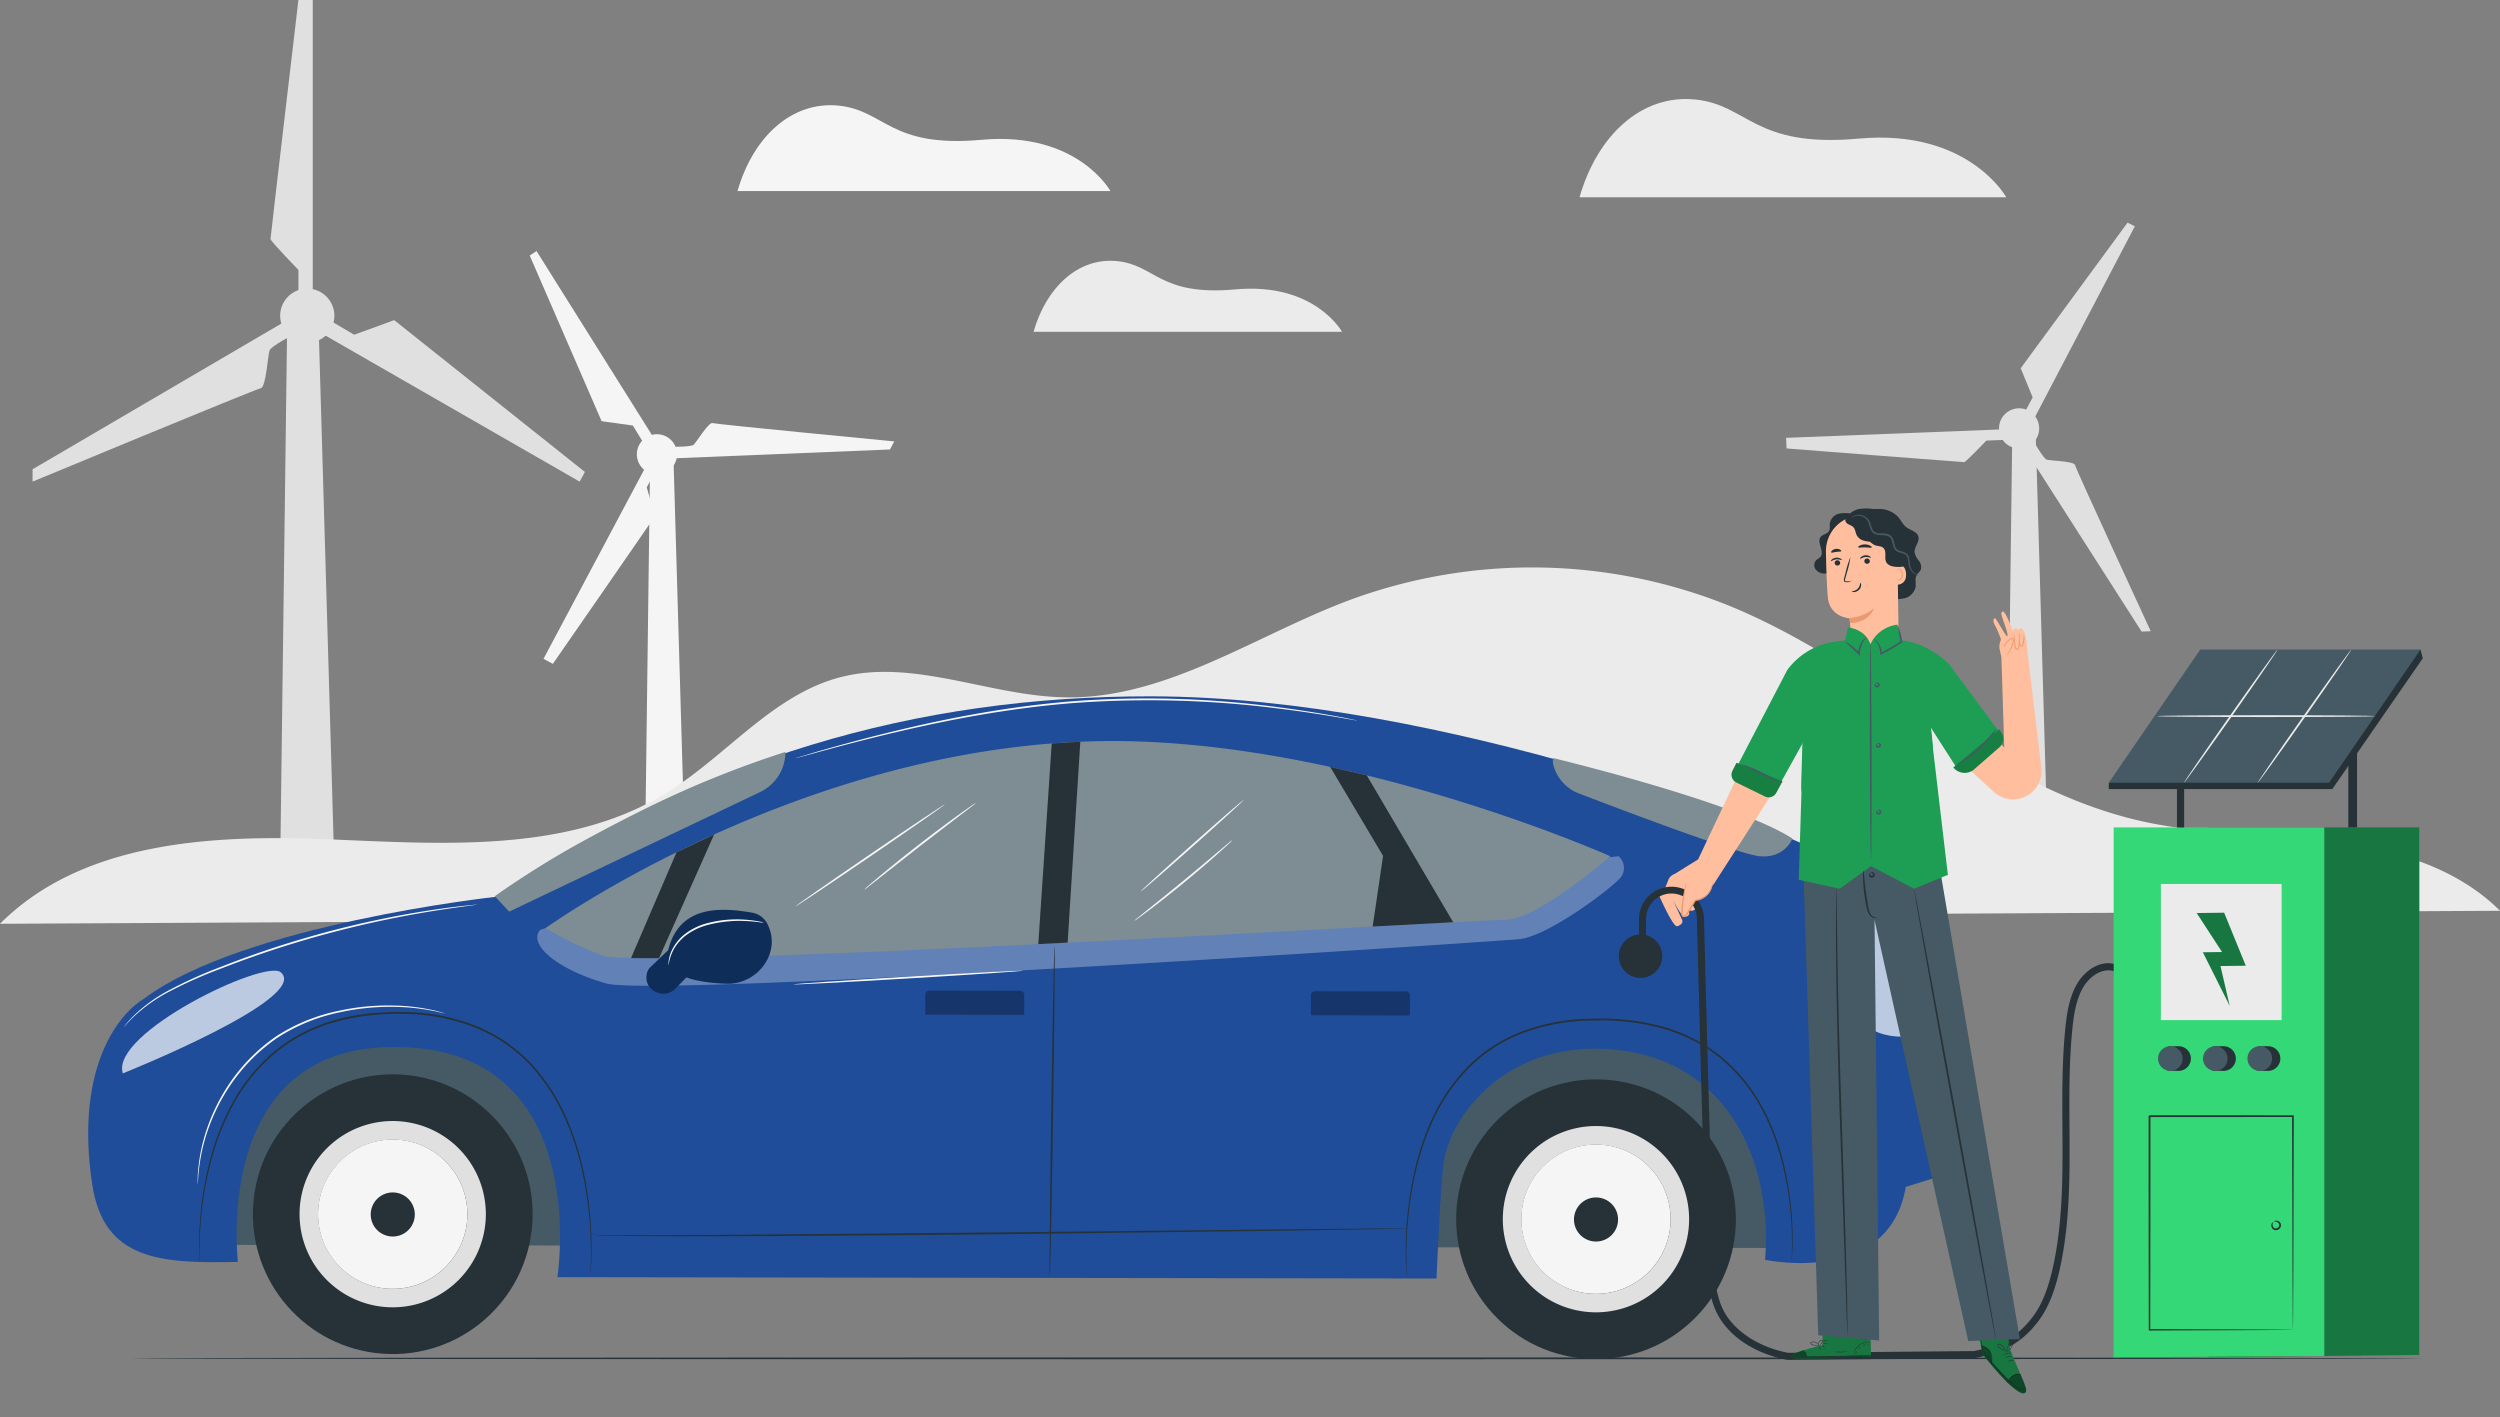 <svg xmlns="http://www.w3.org/2000/svg" width="795" height="450.604" viewBox="0 0 795 450.604">
  <rect x="0" y="0" width="795" height="450.604" fill="#808080" stroke="none"/>
  <g id="Group_1845" data-name="Group 1845" transform="translate(-1025.75 -4671.396)">
    <g id="Group_1304" data-name="Group 1304" transform="translate(997.272 4626.478)">
      <g id="Background_Complete" data-name="Background Complete" transform="translate(28.478 44.918)">
        <g id="Group_843" data-name="Group 843" transform="translate(168.451 79.838)">
          <g id="Group_838" data-name="Group 838" transform="translate(45.106 54.683)">
            <path id="Path_2232" data-name="Path 2232" d="M287.953,173.02l-69.459,2.842.385-3.7s5.767.088,6.621-.634,4.827-7.305,6.024-6.9,57.793,5.826,57.793,5.826Z" transform="translate(-218.494 -164.61)" fill="#f5f5f5"/>
          </g>
          <g id="Group_839" data-name="Group 839" transform="translate(34.069 58.246)">
            <path id="Path_2233" data-name="Path 2233" d="M209.423,171.166a6.383,6.383,0,1,1,2.637,8.633A6.383,6.383,0,0,1,209.423,171.166Z" transform="translate(-208.673 -167.78)" fill="#f5f5f5"/>
          </g>
          <g id="Group_840" data-name="Group 840" transform="translate(4.381 68.066)">
            <path id="Path_2234" data-name="Path 2234" d="M218.018,178.1l-2.92,5.488s2.631,9.044,2.382,9.514-32.243,46.612-32.243,46.612l-2.978-1.585,32.781-61.614Z" transform="translate(-182.258 -176.518)" fill="#f5f5f5"/>
          </g>
          <g id="Group_841" data-name="Group 841">
            <path id="Path_2235" data-name="Path 2235" d="M218.188,175.985l-3.479,1.246-3.556-5.793-9.927-1.38L178.36,117.38l2.166-1.424Z" transform="translate(-178.36 -115.955)" fill="#f5f5f5"/>
          </g>
          <g id="Group_842" data-name="Group 842" transform="translate(36.65 64.232)">
            <path id="Path_2236" data-name="Path 2236" d="M212.63,173.107l-1.66,128.8h12.765l-3.671-126.066Z" transform="translate(-210.97 -173.107)" fill="#f5f5f5"/>
          </g>
        </g>
        <g id="Group_849" data-name="Group 849" transform="translate(10.353)">
          <g id="Group_844" data-name="Group 844" transform="translate(0 101.8)">
            <path id="Path_2237" data-name="Path 2237" d="M37.69,182.929,118.672,135.5l1.885,4.65s-6.929,3.553-7.488,4.954-1.122,11.769-2.8,12.049-72.576,29.7-72.576,29.7Z" transform="translate(-37.69 -135.496)" fill="#e0e0e0"/>
          </g>
          <g id="Group_845" data-name="Group 845" transform="translate(78.741 91.788)">
            <path id="Path_2238" data-name="Path 2238" d="M124.984,135.2a8.616,8.616,0,1,1-8.617-8.617A8.617,8.617,0,0,1,124.984,135.2Z" transform="translate(-107.751 -126.588)" fill="#e0e0e0"/>
          </g>
          <g id="Group_846" data-name="Group 846" transform="translate(75.674)">
            <path id="Path_2239" data-name="Path 2239" d="M113.893,139.141V130.75s-8.871-9.111-8.871-9.831,8.871-76,8.871-76h4.555v94.223Z" transform="translate(-105.022 -44.918)" fill="#e0e0e0"/>
          </g>
          <g id="Group_847" data-name="Group 847" transform="translate(91.018 101.8)">
            <path id="Path_2240" data-name="Path 2240" d="M118.675,139.187l3.357-3.691,7.912,4.65,12.707-4.65,60.657,48.285-1.678,3.071Z" transform="translate(-118.675 -135.496)" fill="#e0e0e0"/>
          </g>
          <g id="Group_848" data-name="Group 848" transform="translate(78.741 101.8)">
            <path id="Path_2241" data-name="Path 2241" d="M109.993,135.5l-2.242,173.887h17.233l-4.956-170.2Z" transform="translate(-107.751 -135.496)" fill="#e0e0e0"/>
          </g>
        </g>
        <g id="Group_855" data-name="Group 855" transform="translate(567.986 70.811)">
          <g id="Group_850" data-name="Group 850" transform="translate(75.583 69.942)">
            <path id="Path_2242" data-name="Path 2242" d="M638.563,230.244,601.1,171.685l3.386-1.53s2.831,5.024,3.884,5.4,8.744.488,9,1.724,24.094,52.853,24.094,52.853Z" transform="translate(-601.103 -170.155)" fill="#e0e0e0"/>
          </g>
          <g id="Group_851" data-name="Group 851" transform="translate(67.702 59.029)">
            <path id="Path_2243" data-name="Path 2243" d="M594.84,163.83a6.383,6.383,0,1,1,2.637,8.633A6.382,6.382,0,0,1,594.84,163.83Z" transform="translate(-594.09 -160.444)" fill="#e0e0e0"/>
          </g>
          <g id="Group_852" data-name="Group 852" transform="translate(0 65.684)">
            <path id="Path_2244" data-name="Path 2244" d="M603.723,169.737l-6.211.244s-6.486,6.831-7.019,6.852-56.509-4.357-56.509-4.357l-.133-3.372,69.739-2.738Z" transform="translate(-533.852 -166.366)" fill="#e0e0e0"/>
          </g>
          <g id="Group_853" data-name="Group 853" transform="translate(74.595)">
            <path id="Path_2245" data-name="Path 2245" d="M603.652,171.859l-2.829-2.377,3.211-5.991-3.811-9.27,33.975-46.3,2.322,1.153Z" transform="translate(-600.224 -107.923)" fill="#e0e0e0"/>
          </g>
          <g id="Group_854" data-name="Group 854" transform="translate(70.283 65.016)">
            <path id="Path_2246" data-name="Path 2246" d="M598.047,165.771l-1.66,128.8h12.765l-3.671-126.066Z" transform="translate(-596.387 -165.771)" fill="#e0e0e0"/>
          </g>
        </g>
        <g id="Group_856" data-name="Group 856" transform="translate(0 180.449)">
          <path id="Path_2247" data-name="Path 2247" d="M823.478,314.657c-14.169-14.184-34.745-19.892-54.656-22.236s-40.206-1.9-59.753-6.359c-48.2-10.994-85.081-49.814-130.867-68.47a167.469,167.469,0,0,0-120.331-1.829c-30.047,11.192-58.167,31.378-90.229,31.027-24.252-.266-48.471-12.5-71.946-6.4-21.375,5.555-36.026,24.765-54.768,36.449-31.4,19.573-71.179,16.6-108.147,15.08s-78.155.695-104.3,26.871Z" transform="translate(-28.478 -205.476)" fill="#ebebeb"/>
        </g>
        <g id="Group_861" data-name="Group 861" transform="translate(234.529 33.458)">
          <g id="Group_860" data-name="Group 860">
            <g id="Group_859" data-name="Group 859">
              <g id="Group_858" data-name="Group 858">
                <g id="Group_857" data-name="Group 857">
                  <path id="Path_2248" data-name="Path 2248" d="M237.154,101.994H355.746S345.259,82.91,314.733,85.688c-29.154,2.654-30.636-9.388-45.459-10.87S242.1,84.7,237.154,101.994Z" transform="translate(-237.154 -74.688)" fill="#f5f5f5"/>
                </g>
              </g>
            </g>
          </g>
        </g>
        <g id="Group_866" data-name="Group 866" transform="translate(328.669 82.928)">
          <g id="Group_865" data-name="Group 865">
            <g id="Group_864" data-name="Group 864">
              <g id="Group_863" data-name="Group 863">
                <g id="Group_862" data-name="Group 862">
                  <path id="Path_2249" data-name="Path 2249" d="M320.916,141.293h98.1s-8.674-15.786-33.926-13.489c-24.118,2.195-25.344-7.766-37.607-8.992S325,126.987,320.916,141.293Z" transform="translate(-320.916 -118.705)" fill="#ebebeb"/>
                </g>
              </g>
            </g>
          </g>
        </g>
        <g id="Group_871" data-name="Group 871" transform="translate(502.297 31.489)">
          <g id="Group_870" data-name="Group 870">
            <g id="Group_869" data-name="Group 869">
              <g id="Group_868" data-name="Group 868">
                <g id="Group_867" data-name="Group 867">
                  <path id="Path_2250" data-name="Path 2250" d="M475.4,104.18H611.1s-12-21.836-46.928-18.658c-33.358,3.036-35.055-10.742-52.017-12.438S481.058,84.392,475.4,104.18Z" transform="translate(-475.404 -72.936)" fill="#ebebeb"/>
                </g>
              </g>
            </g>
          </g>
        </g>
      </g>
      <g id="Floor" transform="translate(70.006 476.582)">
        <g id="Group_873" data-name="Group 873" transform="translate(0)">
          <g id="Group_872" data-name="Group 872">
            <path id="Path_2251" data-name="Path 2251" d="M794.7,429.289c0,.162-163.267.292-364.62.292-201.423,0-364.655-.13-364.655-.292S228.66,429,430.083,429C631.436,429,794.7,429.127,794.7,429.289Z" transform="translate(-65.428 -428.997)" fill="#263238"/>
          </g>
        </g>
      </g>
      <g id="Car" transform="translate(56.521 266.348)">
        <g id="Group_874" data-name="Group 874" transform="translate(36.074 100.903)">
          <rect id="Rectangle_93" data-name="Rectangle 93" width="498.389" height="73.761" transform="matrix(-1, -0.002, 0.002, -1, 498.388, 74.525)" fill="#455a64"/>
        </g>
        <g id="Group_875" data-name="Group 875">
          <path id="Path_2252" data-name="Path 2252" d="M613.965,289.263s-12.473,1.4-14.683-.022c-5.009-3.221-114.1-47.178-207.828-47.3-75.177-.1-142.869,19.843-208.714,63.789,0,0-80.172,8.841-111.48,32.31C63.934,342.286,49,359.023,54.7,397.054c3.636,24.263,21.692,25.288,46.358,24.737,0,0-9.179-73.67,56.485-68.038,55.786,4.784,45.11,72.892,45.11,72.892l279.549.429s1.223-30.25,2.407-37.583c2.371-14.678,20.614-38.729,54.672-35.153,37.354,3.921,49.786,38.013,47.392,66.786,0,0,39.412,8.519,44.746-23.186l9.4-2.922s3.625-65.771-29.221-93.424l7.055-4.688Z" transform="translate(-53.43 -241.939)" fill="#1f4d99"/>
        </g>
        <g id="Group_876" data-name="Group 876" transform="translate(465.763 19.638)">
          <path id="Path_2253" data-name="Path 2253" d="M544.033,285s-2.333,6.343-10.344,5.634c-6.529-.578-43.842-14.714-57.437-19.929a13.211,13.211,0,0,1-8.121-8.7,4.958,4.958,0,0,1-.174-2.591S525.946,273.338,544.033,285Z" transform="translate(-467.849 -259.412)" fill="#7d8d93"/>
        </g>
        <g id="Group_877" data-name="Group 877" transform="translate(129.314 17.684)">
          <path id="Path_2254" data-name="Path 2254" d="M260.908,257.673h0a14.163,14.163,0,0,1-8.07,12.763l-79.79,38.024-4.56-4.91s8.337-6.006,19.24-12.484c10.081-5.99,22.468-12.331,29.861-15.959A324.246,324.246,0,0,1,260.908,257.673Z" transform="translate(-168.489 -257.673)" fill="#7d8d93"/>
        </g>
        <g id="Group_878" data-name="Group 878" transform="translate(142.817 50.855)" opacity="0.3">
          <path id="Path_2255" data-name="Path 2255" d="M524.34,287.188a4.908,4.908,0,0,1-.012,7.46c-3.947,4.039-22.8,18.058-31.559,18.9s-274.6,18.6-290.358,14.095-24.943-12.484-20.994-17.037l7.145-2.359,125.333,2.561Z" transform="translate(-180.503 -287.188)" fill="#fff"/>
        </g>
        <g id="Group_879" data-name="Group 879" transform="translate(547.397 59.122)" opacity="0.7">
          <path id="Path_2256" data-name="Path 2256" d="M576.458,342.811s-15.482,4.581-22.081-7.622-13.9-25.1-13.892-27.892c.006-3.5,2.5-14.731,10.774-12.451C551.258,294.846,574.259,313.179,576.458,342.811Z" transform="translate(-540.484 -294.543)" fill="#fff"/>
        </g>
        <g id="Group_880" data-name="Group 880" transform="translate(10.769 87.246)" opacity="0.7">
          <path id="Path_2257" data-name="Path 2257" d="M63.262,352.23s59.918-23.968,50.223-32.146c-5.116-4.315-54.392,19.421-50.223,32.146" transform="translate(-63.012 -319.567)" fill="#fff"/>
        </g>
        <g id="Group_882" data-name="Group 882" transform="translate(35.262 100.352)">
          <g id="Group_881" data-name="Group 881">
            <path id="Path_2258" data-name="Path 2258" d="M84.985,410.53s-.034-.2-.062-.6-.062-.988-.082-1.765c-.046-1.552-.067-3.844.051-6.792a109.239,109.239,0,0,1,3.822-24.651,78.738,78.738,0,0,1,6.414-16.014,56.075,56.075,0,0,1,12.136-15.6l1.99-1.738,2.15-1.591a51.087,51.087,0,0,1,4.562-2.958c.777-.489,1.632-.844,2.451-1.277.835-.4,1.644-.868,2.514-1.21l2.622-1.035,1.319-.522,1.364-.411A48.453,48.453,0,0,1,131.8,332.9l2.855-.6c.964-.145,1.938-.253,2.912-.381s1.952-.264,2.937-.356l2.973-.155a55.1,55.1,0,0,1,6.007-.136,63.676,63.676,0,0,1,23.043,4.28,49.852,49.852,0,0,1,18.023,12.266,61.723,61.723,0,0,1,10.82,16.556,85.934,85.934,0,0,1,5.423,16.377,118.7,118.7,0,0,1,2.83,24.787c.019,2.95-.07,5.24-.164,6.788-.048.775-.1,1.366-.144,1.761a5.566,5.566,0,0,1-.091.6,5.567,5.567,0,0,1,.031-.6q.03-.629.085-1.761c.056-1.549.108-3.836.054-6.779a122.024,122.024,0,0,0-3-24.7,86.23,86.23,0,0,0-5.462-16.269,61.475,61.475,0,0,0-10.771-16.389,49.417,49.417,0,0,0-17.843-12.1,63.255,63.255,0,0,0-22.837-4.227,74.286,74.286,0,0,0-23.068,3.058l-1.351.406-1.307.515-2.6,1.022c-.861.337-1.661.8-2.488,1.195-.81.425-1.658.775-2.426,1.258a50.975,50.975,0,0,0-4.517,2.919L109.6,343.8l-1.972,1.716A55.787,55.787,0,0,0,95.554,360.94a78.9,78.9,0,0,0-6.442,15.9,112.013,112.013,0,0,0-3.992,24.549c-.153,2.94-.17,5.228-.161,6.778l.024,1.764C84.991,410.325,84.985,410.53,84.985,410.53Z" transform="translate(-84.804 -331.228)" fill="#263238"/>
          </g>
        </g>
        <g id="Group_884" data-name="Group 884" transform="translate(418.97 102.48)">
          <g id="Group_883" data-name="Group 883">
            <path id="Path_2259" data-name="Path 2259" d="M426.593,415.534s-.038-.2-.076-.59-.088-.973-.133-1.739c-.092-1.531-.189-3.791-.166-6.7a117.154,117.154,0,0,1,2.707-24.488,85.813,85.813,0,0,1,5.287-16.2,59.561,59.561,0,0,1,10.706-16.331,48.436,48.436,0,0,1,17.81-12.083,64.1,64.1,0,0,1,22.755-4.243,74.226,74.226,0,0,1,23.016,2.683c.453.128.911.23,1.354.381l1.315.488,2.611.968c1.716.679,3.329,1.559,4.972,2.316,1.541.95,3.123,1.8,4.572,2.82l2.129,1.567c.348.263.711.509,1.046.786l.973.863a54.673,54.673,0,0,1,12.184,15.25,73.731,73.731,0,0,1,6.226,15.857,101.14,101.14,0,0,1,3.354,24.4c.047,2.913-.033,5.174-.125,6.705-.049.765-.1,1.348-.144,1.739a5.245,5.245,0,0,1-.09.588c-.012,0,.008-.2.03-.593q.03-.622.085-1.739c.054-1.53.1-3.789.015-6.694a103.467,103.467,0,0,0-3.525-24.294,73.852,73.852,0,0,0-6.253-15.733,54.371,54.371,0,0,0-12.109-15.074l-.964-.852c-.333-.273-.691-.515-1.037-.774l-2.107-1.545c-1.434-1-3-1.843-4.525-2.781-1.627-.746-3.223-1.614-4.923-2.285l-2.585-.954-1.3-.48c-.438-.148-.893-.249-1.342-.376a73.9,73.9,0,0,0-22.835-2.648,63.74,63.74,0,0,0-22.562,4.191,48.008,48.008,0,0,0-17.628,11.919,59.321,59.321,0,0,0-10.658,16.163,86.22,86.22,0,0,0-5.325,16.087,120.521,120.521,0,0,0-2.883,24.4c-.057,2.908,0,5.165.056,6.7.031.746.056,1.325.074,1.741C426.594,415.332,426.593,415.534,426.593,415.534Z" transform="translate(-426.214 -333.122)" fill="#263238"/>
          </g>
        </g>
        <g id="Group_885" data-name="Group 885" transform="translate(145.467 14.22)">
          <path id="Path_2260" data-name="Path 2260" d="M521.42,291.222s-23.241,20.229-33.312,20.213-275.473,16.1-287.289,11.323a121.346,121.346,0,0,1-17.958-8.683S269.473,251.7,370.4,254.7C444.46,256.893,521.42,291.222,521.42,291.222Z" transform="translate(-182.861 -254.591)" fill="#7d8d93"/>
        </g>
        <g id="Group_886" data-name="Group 886" transform="translate(172.62 43.939)">
          <path id="Path_2261" data-name="Path 2261" d="M233.451,281.034,215.918,320.37l-8.9-.014L221.5,286.681Z" transform="translate(-207.02 -281.034)" fill="#263238"/>
        </g>
        <g id="Group_887" data-name="Group 887" transform="translate(388.83 93.79)" opacity="0.3">
          <path id="Rectangle_94" data-name="Rectangle 94" d="M0,0H31.464a0,0,0,0,1,0,0V6.388A1.265,1.265,0,0,1,30.2,7.654H1.265A1.265,1.265,0,0,1,0,6.389V0A0,0,0,0,1,0,0Z" transform="matrix(-1, -0.002, 0.002, -1, 31.464, 7.702)"/>
        </g>
        <g id="Group_888" data-name="Group 888" transform="translate(266.183 93.602)" opacity="0.3">
          <path id="Rectangle_95" data-name="Rectangle 95" d="M0,0H31.464a0,0,0,0,1,0,0V6.389A1.265,1.265,0,0,1,30.2,7.654H1.265A1.265,1.265,0,0,1,0,6.389V0A0,0,0,0,1,0,0Z" transform="matrix(-1, -0.002, 0.002, -1, 31.464, 7.702)"/>
        </g>
        <g id="Group_889" data-name="Group 889" transform="translate(394.954 22.444)">
          <path id="Path_2262" data-name="Path 2262" d="M416.48,264.6l27.479,46.7-25.6,1.374,3.305-22.475-16.816-28.3Z" transform="translate(-404.846 -261.909)" fill="#263238"/>
        </g>
        <g id="Group_890" data-name="Group 890" transform="translate(302.131 14.424)">
          <path id="Path_2263" data-name="Path 2263" d="M326.527,255.34l-4.272,63.795,9.338-.462,4.027-63.9Z" transform="translate(-322.255 -254.773)" fill="#263238"/>
        </g>
        <g id="Group_893" data-name="Group 893" transform="translate(177.517 67.889)">
          <g id="Group_891" data-name="Group 891" transform="translate(0 12.824)">
            <path id="Path_2264" data-name="Path 2264" d="M220.659,325.952l4-4.125-6.348-8.073-5.472,5.223a4.061,4.061,0,0,0-1.4,2.745C210.677,326.737,217.129,329.6,220.659,325.952Z" transform="translate(-211.378 -313.754)" fill="#0f2d59"/>
          </g>
          <g id="Group_892" data-name="Group 892" transform="translate(6.685)">
            <path id="Path_2265" data-name="Path 2265" d="M236.1,325.846c9.7.326,17.326-9.562,13.3-18.39a6.756,6.756,0,0,0-5.1-4.194c-10.069-1.767-23.205-2.416-26.731,11.906-1.041,4.228,1.337,6.847,5.206,8.436C226.43,325.1,231.412,325.688,236.1,325.846Z" transform="translate(-217.326 -302.344)" fill="#0f2d59"/>
          </g>
        </g>
        <g id="Group_898" data-name="Group 898" transform="translate(49.416 117.244)">
          <g id="Group_894" data-name="Group 894">
            <circle id="Ellipse_58" data-name="Ellipse 58" cx="44.475" cy="44.475" r="44.475" transform="translate(0 88.739) rotate(-86.043)" fill="#263238"/>
          </g>
          <g id="Group_896" data-name="Group 896" transform="translate(17.843 17.811)">
            <g id="Group_895" data-name="Group 895">
              <path id="Path_2266" data-name="Path 2266" d="M142.917,362.106a29.62,29.62,0,1,0,29.553,29.688A29.61,29.61,0,0,0,142.917,362.106ZM119.15,391.712a23.722,23.722,0,1,1,23.686,23.758A23.759,23.759,0,0,1,119.15,391.712Z" transform="translate(-113.274 -362.106)" fill="#e0e0e0"/>
              <path id="Path_2267" data-name="Path 2267" d="M142.26,367.335a23.743,23.743,0,1,0,23.686,23.8A23.759,23.759,0,0,0,142.26,367.335Z" transform="translate(-112.626 -361.458)" fill="#f5f5f5"/>
            </g>
          </g>
          <g id="Group_897" data-name="Group 897" transform="translate(40.43 40.523)">
            <path id="Path_2268" data-name="Path 2268" d="M133.371,389.312a7.009,7.009,0,1,0,7.02-7A7.009,7.009,0,0,0,133.371,389.312Z" transform="translate(-133.371 -382.315)" fill="#263238"/>
          </g>
        </g>
        <g id="Group_903" data-name="Group 903" transform="translate(416.595 103.38)">
          <g id="Group_899" data-name="Group 899">
            <circle id="Ellipse_59" data-name="Ellipse 59" cx="44.475" cy="44.475" r="44.475" transform="translate(0 62.898) rotate(-45)" fill="#263238"/>
          </g>
          <g id="Group_901" data-name="Group 901" transform="translate(33.301 33.269)">
            <g id="Group_900" data-name="Group 900">
              <path id="Path_2269" data-name="Path 2269" d="M483.375,363.524a29.62,29.62,0,1,0,29.553,29.688A29.61,29.61,0,0,0,483.375,363.524ZM459.608,393.13a23.722,23.722,0,1,1,23.685,23.758A23.759,23.759,0,0,1,459.608,393.13Z" transform="translate(-453.732 -363.524)" fill="#e0e0e0"/>
              <path id="Path_2270" data-name="Path 2270" d="M482.718,368.753a23.743,23.743,0,1,0,23.686,23.8A23.759,23.759,0,0,0,482.718,368.753Z" transform="translate(-453.084 -362.876)" fill="#f5f5f5"/>
            </g>
          </g>
          <g id="Group_902" data-name="Group 902" transform="translate(55.888 55.982)">
            <path id="Path_2271" data-name="Path 2271" d="M473.829,390.73a7.009,7.009,0,1,0,7.02-7A7.008,7.008,0,0,0,473.829,390.73Z" transform="translate(-473.829 -383.733)" fill="#263238"/>
          </g>
        </g>
        <g id="Group_904" data-name="Group 904" transform="translate(486.739 75.716)">
          <path id="Path_2272" data-name="Path 2272" d="M500.329,316.317a6.908,6.908,0,1,1-6.807-7.007A6.909,6.909,0,0,1,500.329,316.317Z" transform="translate(-486.513 -309.308)" fill="#263238"/>
        </g>
        <g id="Group_906" data-name="Group 906" transform="translate(160.07 169.195)">
          <g id="Group_905" data-name="Group 905">
            <path id="Path_2273" data-name="Path 2273" d="M454.964,392.506s-.227.024-.669.039l-1.963.055-7.549.154-27.766.446-91.608,1.141c-35.786.371-68.181.614-91.63.648-11.724.018-21.212-.016-27.769-.111s-10.2-.257-10.154-.482a12.007,12.007,0,0,0,2.61.172c1.724.043,4.269.069,7.547.082,6.555.026,16.041,0,27.766-.074l91.625-.82,91.61-.969,27.768-.261,7.55-.044,1.963,0C454.737,392.489,454.964,392.506,454.964,392.506Z" transform="translate(-195.854 -392.482)" fill="#263238"/>
          </g>
        </g>
        <g id="Group_908" data-name="Group 908" transform="translate(305.73 79.343)">
          <g id="Group_907" data-name="Group 907">
            <path id="Path_2274" data-name="Path 2274" d="M325.512,417.871c-.162,0,.048-23.586.47-52.669s.893-52.669,1.055-52.667-.049,23.581-.471,52.675S325.673,417.873,325.512,417.871Z" transform="translate(-325.457 -312.535)" fill="#263238"/>
          </g>
        </g>
        <g id="Group_910" data-name="Group 910" transform="translate(334.686 32.946)">
          <g id="Group_909" data-name="Group 909">
            <path id="Path_2275" data-name="Path 2275" d="M383.991,271.254c.108.12-7.141,6.74-16.189,14.781s-16.473,14.467-16.58,14.346,7.14-6.739,16.191-14.784S383.885,271.133,383.991,271.254Z" transform="translate(-351.222 -271.253)" fill="#f5f5f5"/>
          </g>
        </g>
        <g id="Group_912" data-name="Group 912" transform="translate(332.65 45.681)">
          <g id="Group_911" data-name="Group 911">
            <path id="Path_2276" data-name="Path 2276" d="M380.65,282.586a8.3,8.3,0,0,1-1.117,1.139c-.743.7-1.838,1.7-3.2,2.925-2.73,2.443-6.559,5.753-10.875,9.307s-8.3,6.674-11.224,8.883c-1.461,1.106-2.652,1.987-3.487,2.582a8.382,8.382,0,0,1-1.332.877,8.364,8.364,0,0,1,1.192-1.058l3.372-2.727c2.855-2.292,6.8-5.461,11.109-9.009s8.177-6.806,10.975-9.168l3.323-2.784A8.327,8.327,0,0,1,380.65,282.586Z" transform="translate(-349.41 -282.584)" fill="#f5f5f5"/>
          </g>
        </g>
        <g id="Group_914" data-name="Group 914" transform="translate(224.875 34.342)">
          <g id="Group_913" data-name="Group 913">
            <path id="Path_2277" data-name="Path 2277" d="M301.094,272.5c.091.134-10.487,7.512-23.623,16.478s-23.864,16.13-23.955,16S264,297.462,277.14,288.492,301,272.363,301.094,272.5Z" transform="translate(-253.515 -272.495)" fill="#f5f5f5"/>
          </g>
        </g>
        <g id="Group_916" data-name="Group 916" transform="translate(246.749 33.895)">
          <g id="Group_915" data-name="Group 915">
            <path id="Path_2278" data-name="Path 2278" d="M308.529,272.1a10.164,10.164,0,0,1-1.362,1.135l-3.829,2.934c-3.311,2.54-7.734,5.934-12.624,9.685l-12.509,9.837-3.79,2.984a10.246,10.246,0,0,1-1.436,1.038,10.274,10.274,0,0,1,1.291-1.214c.855-.754,2.111-1.823,3.674-3.13,3.127-2.614,7.5-6.161,12.411-9.978s9.429-7.173,12.736-9.555c1.652-1.192,3-2.143,3.941-2.786A10.338,10.338,0,0,1,308.529,272.1Z" transform="translate(-272.978 -272.097)" fill="#f5f5f5"/>
          </g>
        </g>
        <g id="Group_918" data-name="Group 918" transform="translate(11.368 66.227)">
          <g id="Group_917" data-name="Group 917">
            <path id="Path_2279" data-name="Path 2279" d="M175.79,300.871a1.269,1.269,0,0,1-.306.067l-.9.136-3.483.47c-3.023.415-7.394,1.041-12.771,1.957a332.45,332.45,0,0,0-41.421,9.884c-7.957,2.442-15.434,5.091-22.154,7.708a145.768,145.768,0,0,0-17.468,7.794,51.1,51.1,0,0,0-10.456,7.472c-.566.51-1.028,1-1.436,1.423s-.747.783-1.01,1.087l-.611.678a1.2,1.2,0,0,1-.225.219,1.219,1.219,0,0,1,.179-.256l.569-.717c.248-.318.566-.7.971-1.128s.85-.944,1.406-1.469a49.061,49.061,0,0,1,10.412-7.668,140.192,140.192,0,0,1,17.473-7.936c6.72-2.648,14.207-5.317,22.178-7.765a310.867,310.867,0,0,1,41.526-9.732c5.392-.865,9.777-1.428,12.811-1.776l3.5-.36.911-.079A1.267,1.267,0,0,1,175.79,300.871Z" transform="translate(-63.544 -300.865)" fill="#f5f5f5"/>
          </g>
        </g>
        <g id="Group_920" data-name="Group 920" transform="translate(224.929 0.667)">
          <g id="Group_919" data-name="Group 919">
            <path id="Path_2280" data-name="Path 2280" d="M432.17,249.561a2.716,2.716,0,0,1-.464-.056l-1.354-.224-5.2-.9c-4.515-.759-11.06-1.8-19.186-2.776a325.362,325.362,0,0,0-63.812-1.616c-24.921,1.956-47.082,6.922-62.963,10.814-7.945,1.971-14.343,3.694-18.759,4.9l-5.087,1.389-1.327.35a2.886,2.886,0,0,1-.457.1,2.758,2.758,0,0,1,.442-.157l1.31-.406,5.057-1.495c4.4-1.278,10.783-3.063,18.721-5.087,15.865-4,38.044-9.036,63.017-11a316.258,316.258,0,0,1,63.909,1.789c8.129,1.035,14.67,2.135,19.176,2.964,2.255.4,3.994.773,5.178,1.007l1.343.28A2.807,2.807,0,0,1,432.17,249.561Z" transform="translate(-253.564 -242.532)" fill="#f5f5f5"/>
          </g>
        </g>
        <g id="Group_922" data-name="Group 922" transform="translate(184.529 70.94)">
          <g id="Group_921" data-name="Group 921">
            <path id="Path_2281" data-name="Path 2281" d="M247.952,306.107a8.272,8.272,0,0,1-1.464-.148c-.937-.117-2.294-.278-3.976-.36a39.744,39.744,0,0,0-12.99,1.387,19.92,19.92,0,0,0-6.385,3.185,14.783,14.783,0,0,0-3.822,4.374,14.546,14.546,0,0,0-1.66,5.122c-.02,0-.031-.132-.034-.382a7.886,7.886,0,0,1,.069-1.1,11.525,11.525,0,0,1,1.262-3.839,14.62,14.62,0,0,1,3.852-4.6,19.8,19.8,0,0,1,6.548-3.32,36.967,36.967,0,0,1,13.189-1.241,34.284,34.284,0,0,1,3.984.548A6.283,6.283,0,0,1,247.952,306.107Z" transform="translate(-217.617 -305.058)" fill="#f5f5f5"/>
          </g>
        </g>
        <g id="Group_924" data-name="Group 924" transform="translate(224.192 87.233)">
          <g id="Group_923" data-name="Group 923">
            <path id="Path_2282" data-name="Path 2282" d="M325.974,319.575c.01.162-16.34,1.267-36.514,2.469s-36.543,2.046-36.552,1.884,16.337-1.267,36.517-2.468S325.965,319.414,325.974,319.575Z" transform="translate(-252.908 -319.556)" fill="#f5f5f5"/>
          </g>
        </g>
        <g id="Group_926" data-name="Group 926" transform="translate(34.788 98.321)">
          <g id="Group_925" data-name="Group 925">
            <path id="Path_2283" data-name="Path 2283" d="M162.98,331.923a1.061,1.061,0,0,1-.284-.04l-.819-.178c-.724-.136-1.761-.466-3.142-.678a67.108,67.108,0,0,0-11.741-1.169,74.694,74.694,0,0,0-17.382,1.731,58,58,0,0,0-19.713,8,56.716,56.716,0,0,0-15.019,15.068,61.017,61.017,0,0,0-7.644,15.67,58,58,0,0,0-2.444,11.533c-.2,1.382-.2,2.471-.276,3.2l-.072.834a1.061,1.061,0,0,1-.044.284,1.013,1.013,0,0,1-.016-.285l.013-.838c.043-.734,0-1.829.167-3.22a54.79,54.79,0,0,1,2.277-11.635,60.219,60.219,0,0,1,7.592-15.849,56.614,56.614,0,0,1,15.14-15.252,57.885,57.885,0,0,1,19.924-8.043,73.308,73.308,0,0,1,17.5-1.617,62.637,62.637,0,0,1,11.777,1.359c1.38.247,2.412.614,3.128.788l.8.233A1.067,1.067,0,0,1,162.98,331.923Z" transform="translate(-84.383 -329.422)" fill="#f5f5f5"/>
          </g>
        </g>
      </g>
      <g id="Character" transform="translate(549.669 206.633)">
        <g id="Group_935" data-name="Group 935" transform="translate(0 82.325)">
          <g id="Group_928" data-name="Group 928" transform="translate(7.095)">
            <g id="Group_927" data-name="Group 927">
              <path id="Path_2284" data-name="Path 2284" d="M524.05,262.056,510.243,291.3l-7.419,4.609a3.545,3.545,0,0,0-1.911,1.59l-2.386,6.038,7.161.969,1.464-3.051a7.216,7.216,0,0,0,8.044-2.251l21.1-32.757Z" transform="translate(-498.528 -262.056)" fill="#ffbe9d"/>
            </g>
          </g>
          <g id="Group_929" data-name="Group 929" transform="translate(6.13 38.572)">
            <path id="Path_2285" data-name="Path 2285" d="M497.669,297.921s4.646,10.784,6.024,10.39,1.9-1.245,1.573-2.033-2.951-6.3-2.951-6.3,2.686,5.181,3.605,5.313,1.821-.556,1.576-1.312S505.2,298.8,505.2,298.8s2.295,4.939,3.016,4.634,1.313-.043,1.181-1.158-2.734-5.469-2.734-5.469l-7.759-.434Z" transform="translate(-497.669 -296.376)" fill="#ffbe9d"/>
          </g>
          <g id="Group_930" data-name="Group 930" transform="translate(0 37.893)">
            <path id="Path_2286" data-name="Path 2286" d="M539.424,446.284l-.108-.021c-4.383-.82-15.22-3.72-21.175-12.872-3.973-6.106-4.261-14.214-4.491-20.729-.9-25.189-2.532-88.091-3.013-106.77a8.088,8.088,0,0,0-16.174.216v11.437h-2.248V306.107a10.337,10.337,0,0,1,20.669-.274c.48,18.677,2.116,81.569,3.011,106.748.221,6.238.5,14,4.129,19.583,3.788,5.82,11.109,10.251,19.6,11.869l59.163-.56c7.681-1.582,13.5-3.988,18.739-11,2.763-3.7,4.768-8.636,6.31-15.537,3.232-14.471,3.135-29.776,3.039-44.577-.067-10.423-.136-21.2.943-31.7.51-4.964,1.342-10.137,3.954-14.351,2.487-4.011,7.448-7.5,12.479-5.662l-.771,2.111c-3.666-1.336-7.708,1.369-9.8,4.736-2.373,3.827-3.146,8.7-3.628,13.4-1.067,10.378-1,21.093-.932,31.457.1,14.926.2,30.361-3.094,45.082-1.614,7.222-3.743,12.429-6.7,16.392-5.686,7.611-11.943,10.187-20.194,11.874l-.214.024Z" transform="translate(-492.215 -295.772)" fill="#263238"/>
          </g>
          <g id="Group_934" data-name="Group 934" transform="translate(13.434 36.375)">
            <g id="Group_931" data-name="Group 931" transform="translate(0.227 0)">
              <path id="Path_2287" data-name="Path 2287" d="M505.772,294.735a49.673,49.673,0,0,0-1.4,9.536c-.02.412.006.906.359,1.122.415.253.874-.4,1.192-.763.572-.659,2.7-4.312,2.7-4.312a6.08,6.08,0,0,0,5.516-5.9" transform="translate(-504.369 -294.421)" fill="#ffbe9d"/>
            </g>
            <g id="Group_933" data-name="Group 933">
              <g id="Group_932" data-name="Group 932">
                <path id="Path_2288" data-name="Path 2288" d="M514.168,294.421a1.909,1.909,0,0,1,.018.661,5.623,5.623,0,0,1-.456,1.794,5.937,5.937,0,0,1-1.717,2.262,6.589,6.589,0,0,1-3.335,1.4l.164-.108c-.677,1.164-1.415,2.432-2.26,3.723-.132.192-.253.38-.408.571-.148.175-.283.344-.448.518a1.292,1.292,0,0,1-.669.429.737.737,0,0,1-.75-.454,2.854,2.854,0,0,1-.108-1.359c.03-.411.061-.816.091-1.212.139-1.576.345-2.987.564-4.162s.443-2.116.616-2.761a4.135,4.135,0,0,1,.326-.988,4.776,4.776,0,0,1-.149,1.027c-.117.655-.3,1.6-.468,2.776s-.346,2.578-.462,4.143q-.035.588-.074,1.2a2.6,2.6,0,0,0,.074,1.132c.069.139.194.225.265.2a.916.916,0,0,0,.408-.293c.138-.147.283-.327.424-.5s.255-.348.38-.533c.831-1.269,1.58-2.537,2.268-3.686l.056-.1.108-.012a6.338,6.338,0,0,0,3.155-1.253,5.9,5.9,0,0,0,1.7-2.084A9.583,9.583,0,0,0,514.168,294.421Z" transform="translate(-504.168 -294.421)" fill="#eb996e"/>
              </g>
            </g>
          </g>
        </g>
        <g id="Group_939" data-name="Group 939" transform="translate(107.934 262.929)">
          <g id="Group_938" data-name="Group 938">
            <g id="Group_937" data-name="Group 937">
              <g id="Group_936" data-name="Group 936">
                <path id="Path_2289" data-name="Path 2289" d="M588.251,422.751l1.451,6.094s9.967,12.945,13.041,12.312c2.015-.415-.461-3.792-4.252-13.625l-.8-4.061Z" transform="translate(-588.251 -422.751)" fill="#187741"/>
              </g>
            </g>
          </g>
        </g>
        <g id="Group_944" data-name="Group 944" transform="translate(109.197 267.558)">
          <g id="Group_943" data-name="Group 943">
            <g id="Group_942" data-name="Group 942">
              <g id="Group_941" data-name="Group 941">
                <g id="Group_940" data-name="Group 940">
                  <path id="Path_2290" data-name="Path 2290" d="M603.009,438.735a.544.544,0,0,1-.079.183,1.114,1.114,0,0,1-.419.391,1.635,1.635,0,0,1-.887.194,2.36,2.36,0,0,1-1.128-.414,48.324,48.324,0,0,1-5.023-4.682,63.809,63.809,0,0,1-4.455-5.219c-.531-.7-.946-1.276-1.226-1.679-.112-.165-.217-.319-.317-.469a.735.735,0,0,1-.1-.171.778.778,0,0,1,.131.148l.347.446c.372.479.795,1.023,1.274,1.639,1.091,1.371,2.642,3.233,4.488,5.17a55.982,55.982,0,0,0,4.956,4.7,1.844,1.844,0,0,0,1.9.267A1.307,1.307,0,0,0,603.009,438.735Z" transform="translate(-589.374 -426.87)" fill="#263238"/>
                </g>
              </g>
            </g>
          </g>
        </g>
        <g id="Group_949" data-name="Group 949" transform="translate(117.135 275.159)">
          <g id="Group_948" data-name="Group 948">
            <g id="Group_947" data-name="Group 947">
              <g id="Group_946" data-name="Group 946">
                <g id="Group_945" data-name="Group 945">
                  <path id="Path_2291" data-name="Path 2291" d="M600.722,433.735c-.006.034-.315-.028-.806.043a4.756,4.756,0,0,0-1.794.68,3.661,3.661,0,0,0-1.345,1.343c-.235.435-.3.745-.334.736a1.719,1.719,0,0,1,.21-.8,3.438,3.438,0,0,1,1.367-1.448,4.265,4.265,0,0,1,1.883-.651A1.567,1.567,0,0,1,600.722,433.735Z" transform="translate(-596.438 -433.632)" fill="#263238"/>
                </g>
              </g>
            </g>
          </g>
        </g>
        <g id="Group_954" data-name="Group 954" transform="translate(108.684 266.087)">
          <g id="Group_953" data-name="Group 953">
            <g id="Group_952" data-name="Group 952">
              <g id="Group_951" data-name="Group 951">
                <g id="Group_950" data-name="Group 950">
                  <path id="Path_2292" data-name="Path 2292" d="M592.219,431.7c-.034-.009.1-.437.184-1.143a4.692,4.692,0,0,0-.5-2.67,4.415,4.415,0,0,0-1.9-1.923,7.873,7.873,0,0,0-1.08-.393.868.868,0,0,1,.315.017,3.26,3.26,0,0,1,.825.252,4.281,4.281,0,0,1,2.02,1.959,4.531,4.531,0,0,1,.463,2.777,5.305,5.305,0,0,1-.2.835A.907.907,0,0,1,592.219,431.7Z" transform="translate(-588.918 -425.56)" fill="#263238"/>
                </g>
              </g>
            </g>
          </g>
        </g>
        <g id="Group_959" data-name="Group 959" transform="translate(108.562 263.963)">
          <g id="Group_958" data-name="Group 958">
            <g id="Group_957" data-name="Group 957">
              <g id="Group_956" data-name="Group 956">
                <g id="Group_955" data-name="Group 955">
                  <path id="Path_2293" data-name="Path 2293" d="M588.817,423.671a6.141,6.141,0,0,1,.552,1.908c.182,1.081.378,1.935.335,1.952a6.27,6.27,0,0,1-.527-1.915C588.99,424.54,588.768,423.688,588.817,423.671Z" transform="translate(-588.81 -423.671)" fill="#263238"/>
                </g>
              </g>
            </g>
          </g>
        </g>
        <g id="Group_964" data-name="Group 964" transform="translate(115.916 268.489)">
          <g id="Group_963" data-name="Group 963">
            <g id="Group_962" data-name="Group 962">
              <g id="Group_961" data-name="Group 961">
                <g id="Group_960" data-name="Group 960">
                  <path id="Path_2294" data-name="Path 2294" d="M597.787,427.779c0,.058-.569.042-1.235.2s-1.169.414-1.2.364a2.912,2.912,0,0,1,2.433-.562Z" transform="translate(-595.353 -427.698)" fill="#263238"/>
                </g>
              </g>
            </g>
          </g>
        </g>
        <g id="Group_969" data-name="Group 969" transform="translate(116.531 269.504)">
          <g id="Group_968" data-name="Group 968">
            <g id="Group_967" data-name="Group 967">
              <g id="Group_966" data-name="Group 966">
                <g id="Group_965" data-name="Group 965">
                  <path id="Path_2295" data-name="Path 2295" d="M597.924,428.711c-.008.057-.48.008-1.034.144s-.954.383-.988.336a1.977,1.977,0,0,1,2.022-.48Z" transform="translate(-595.9 -428.601)" fill="#263238"/>
                </g>
              </g>
            </g>
          </g>
        </g>
        <g id="Group_974" data-name="Group 974" transform="translate(117.288 270.725)">
          <g id="Group_973" data-name="Group 973">
            <g id="Group_972" data-name="Group 972">
              <g id="Group_971" data-name="Group 971">
                <g id="Group_970" data-name="Group 970">
                  <path id="Path_2296" data-name="Path 2296" d="M598.636,429.886a5.4,5.4,0,0,0-1.073.039,5.286,5.286,0,0,0-.986.429,1.606,1.606,0,0,1,2.059-.469Z" transform="translate(-596.573 -429.688)" fill="#263238"/>
                </g>
              </g>
            </g>
          </g>
        </g>
        <g id="Group_979" data-name="Group 979" transform="translate(114.023 265.616)">
          <g id="Group_978" data-name="Group 978">
            <g id="Group_977" data-name="Group 977">
              <g id="Group_976" data-name="Group 976">
                <g id="Group_975" data-name="Group 975">
                  <path id="Path_2297" data-name="Path 2297" d="M597.31,427.658a1.037,1.037,0,0,1-.334-.037,6.625,6.625,0,0,1-.883-.238,7.894,7.894,0,0,1-1.242-.552,8,8,0,0,1-.685-.425,1.01,1.01,0,0,1-.5-.767.589.589,0,0,1,.761-.477,1.58,1.58,0,0,1,.695.465,12.572,12.572,0,0,1,.915,1c.245.3.427.552.547.731a1.03,1.03,0,0,1,.166.291c-.024.018-.309-.362-.818-.931-.256-.284-.569-.614-.936-.959a1.439,1.439,0,0,0-.612-.408c-.225-.058-.517.064-.521.3s.214.45.415.6c.22.156.445.3.662.424a8.853,8.853,0,0,0,1.2.579C596.851,427.529,597.317,427.627,597.31,427.658Z" transform="translate(-593.669 -425.141)" fill="#263238"/>
                </g>
              </g>
            </g>
          </g>
        </g>
        <g id="Group_984" data-name="Group 984" transform="translate(117.127 264.72)">
          <g id="Group_983" data-name="Group 983">
            <g id="Group_982" data-name="Group 982">
              <g id="Group_981" data-name="Group 981">
                <g id="Group_980" data-name="Group 980">
                  <path id="Path_2298" data-name="Path 2298" d="M596.445,427.631a.929.929,0,0,1-.011-.306c.007-.2.018-.478.063-.827a4.319,4.319,0,0,1,.313-1.2,2.586,2.586,0,0,1,.392-.638.67.67,0,0,1,.8-.252.768.768,0,0,1,.277.793,2.846,2.846,0,0,1-.218.717,3.667,3.667,0,0,1-.713,1.023,4.425,4.425,0,0,1-.635.542.806.806,0,0,1-.265.153c-.021-.028.338-.275.8-.788a3.8,3.8,0,0,0,.648-1,2.75,2.75,0,0,0,.193-.666c.028-.226,0-.5-.18-.6s-.408.037-.561.209a2.476,2.476,0,0,0-.371.584,4.736,4.736,0,0,0-.341,1.15A9.435,9.435,0,0,1,596.445,427.631Z" transform="translate(-596.431 -424.344)" fill="#263238"/>
                </g>
              </g>
            </g>
          </g>
        </g>
        <g id="Group_988" data-name="Group 988" transform="translate(108.684 266.094)" opacity="0.4">
          <g id="Group_987" data-name="Group 987">
            <g id="Group_986" data-name="Group 986">
              <g id="Group_985" data-name="Group 985">
                <path id="Path_2299" data-name="Path 2299" d="M589.619,428.5l-.7-2.929s2.442.452,3.076,2.28a7.673,7.673,0,0,1,.475,3.128l5.309,5.717s1.332-2.6,3.744-1.977c0,0,1.9,4.174,1.84,5.22-.065,1.15-1.276.919-1.708.723a21.4,21.4,0,0,1-4.753-3.75C594.088,433.989,590.981,430.29,589.619,428.5Z" transform="translate(-588.918 -425.567)"/>
              </g>
            </g>
          </g>
        </g>
        <g id="Group_999" data-name="Group 999" transform="translate(48.138 257.696)">
          <g id="Group_993" data-name="Group 993">
            <g id="Group_992" data-name="Group 992">
              <g id="Group_991" data-name="Group 991">
                <g id="Group_990" data-name="Group 990">
                  <g id="Group_989" data-name="Group 989">
                    <path id="Path_2300" data-name="Path 2300" d="M545.3,426.407l-.047-8.127,15.224-.185.193,11.89-.943.072c-4.2.284-21.365,1.15-24.183.333C532.4,429.477,545.3,426.407,545.3,426.407Z" transform="translate(-535.047 -418.095)" fill="#187741"/>
                  </g>
                </g>
              </g>
            </g>
          </g>
          <g id="Group_998" data-name="Group 998" transform="translate(20.099 7.408)" opacity="0.4">
            <g id="Group_997" data-name="Group 997">
              <g id="Group_996" data-name="Group 996">
                <g id="Group_995" data-name="Group 995">
                  <g id="Group_994" data-name="Group 994">
                    <path id="Path_2301" data-name="Path 2301" d="M552.93,429.116a5.281,5.281,0,0,1,1.9-3.269,5.129,5.129,0,0,1,3.545-1.15l.055,4.254Z" transform="translate(-552.93 -424.686)" fill="#187741"/>
                  </g>
                </g>
              </g>
            </g>
          </g>
        </g>
        <g id="Group_1004" data-name="Group 1004" transform="translate(48.094 267.734)">
          <g id="Group_1003" data-name="Group 1003">
            <g id="Group_1002" data-name="Group 1002" opacity="0.4">
              <g id="Group_1001" data-name="Group 1001">
                <g id="Group_1000" data-name="Group 1000">
                  <path id="Path_2302" data-name="Path 2302" d="M539,427.026s-4.517,1.362-3.943,2.1,17.955.518,25.614-.251l-.028-.339-20.272.43S539.887,427.052,539,427.026Z" transform="translate(-535.007 -427.026)"/>
                </g>
              </g>
            </g>
          </g>
        </g>
        <g id="Group_1010" data-name="Group 1010" transform="translate(48.136 269.227)">
          <g id="Group_1009" data-name="Group 1009">
            <g id="Group_1008" data-name="Group 1008">
              <g id="Group_1007" data-name="Group 1007">
                <g id="Group_1006" data-name="Group 1006">
                  <g id="Group_1005" data-name="Group 1005">
                    <path id="Path_2303" data-name="Path 2303" d="M560.878,428.362a1.386,1.386,0,0,1-.262.031l-.751.055-2.766.154c-2.335.115-5.564.228-9.133.278s-6.8.02-9.14-.031l-2.768-.079-.752-.035a1.507,1.507,0,0,1-.262-.025,1.325,1.325,0,0,1,.263-.013h.753l2.768.021c2.338.018,5.568.025,9.135-.023s6.794-.143,9.129-.223l2.767-.1.753-.02A1.416,1.416,0,0,1,560.878,428.362Z" transform="translate(-535.045 -428.355)" fill="#263238"/>
                  </g>
                </g>
              </g>
            </g>
          </g>
        </g>
        <g id="Group_1016" data-name="Group 1016" transform="translate(51.973 267.547)">
          <g id="Group_1015" data-name="Group 1015">
            <g id="Group_1014" data-name="Group 1014">
              <g id="Group_1013" data-name="Group 1013">
                <g id="Group_1012" data-name="Group 1012">
                  <g id="Group_1011" data-name="Group 1011">
                    <path id="Path_2304" data-name="Path 2304" d="M539.95,429.227a4.026,4.026,0,0,0-1.49-2.362,2.462,2.462,0,0,1,1.49,2.362Z" transform="translate(-538.459 -426.86)" fill="#263238"/>
                  </g>
                </g>
              </g>
            </g>
          </g>
        </g>
        <g id="Group_1022" data-name="Group 1022" transform="translate(57.1 266.319)">
          <g id="Group_1021" data-name="Group 1021">
            <g id="Group_1020" data-name="Group 1020">
              <g id="Group_1019" data-name="Group 1019">
                <g id="Group_1018" data-name="Group 1018">
                  <g id="Group_1017" data-name="Group 1017">
                    <path id="Path_2305" data-name="Path 2305" d="M543.848,427.026c-.043.028-.261-.23-.488-.578s-.375-.651-.333-.679.261.23.488.578S543.891,427,543.848,427.026Z" transform="translate(-543.021 -425.767)" fill="#263238"/>
                  </g>
                </g>
              </g>
            </g>
          </g>
        </g>
        <g id="Group_1028" data-name="Group 1028" transform="translate(58.188 266.063)">
          <g id="Group_1027" data-name="Group 1027">
            <g id="Group_1026" data-name="Group 1026">
              <g id="Group_1025" data-name="Group 1025">
                <g id="Group_1024" data-name="Group 1024">
                  <g id="Group_1023" data-name="Group 1023">
                    <path id="Path_2306" data-name="Path 2306" d="M544.953,426.386c-.034.038-.276-.118-.542-.351s-.453-.452-.419-.49.275.118.541.351S544.986,426.348,544.953,426.386Z" transform="translate(-543.989 -425.54)" fill="#263238"/>
                  </g>
                </g>
              </g>
            </g>
          </g>
        </g>
        <g id="Group_1034" data-name="Group 1034" transform="translate(58.323 265.388)">
          <g id="Group_1033" data-name="Group 1033">
            <g id="Group_1032" data-name="Group 1032">
              <g id="Group_1031" data-name="Group 1031">
                <g id="Group_1030" data-name="Group 1030">
                  <g id="Group_1029" data-name="Group 1029">
                    <path id="Path_2307" data-name="Path 2307" d="M545.7,425.014a1.785,1.785,0,0,1-.792.111,1.8,1.8,0,0,1-.8-.073,3.472,3.472,0,0,1,1.589-.038Z" transform="translate(-544.109 -424.939)" fill="#263238"/>
                  </g>
                </g>
              </g>
            </g>
          </g>
        </g>
        <g id="Group_1040" data-name="Group 1040" transform="translate(58.368 264.432)">
          <g id="Group_1039" data-name="Group 1039">
            <g id="Group_1038" data-name="Group 1038">
              <g id="Group_1037" data-name="Group 1037">
                <g id="Group_1036" data-name="Group 1036">
                  <g id="Group_1035" data-name="Group 1035">
                    <path id="Path_2308" data-name="Path 2308" d="M545.948,424.1a2.235,2.235,0,0,1-1.8.16,72.463,72.463,0,0,0,1.8-.16Z" transform="translate(-544.149 -424.088)" fill="#263238"/>
                  </g>
                </g>
              </g>
            </g>
          </g>
        </g>
        <g id="Group_1046" data-name="Group 1046" transform="translate(54.515 264.912)">
          <g id="Group_1045" data-name="Group 1045">
            <g id="Group_1044" data-name="Group 1044">
              <g id="Group_1043" data-name="Group 1043">
                <g id="Group_1042" data-name="Group 1042">
                  <g id="Group_1041" data-name="Group 1041">
                    <path id="Path_2309" data-name="Path 2309" d="M543.6,425.859a2.791,2.791,0,0,1-.979.007,5.686,5.686,0,0,1-1.044-.217,2.829,2.829,0,0,1-.6-.237.528.528,0,0,1-.246-.3.386.386,0,0,1,.143-.393,1.8,1.8,0,0,1,2.225.5,1.758,1.758,0,0,1,.327.648c.042.167.04.263.029.264A2.771,2.771,0,0,0,543,425.3a1.757,1.757,0,0,0-.843-.533,1.517,1.517,0,0,0-1.164.094c-.154.117-.091.3.083.4a2.847,2.847,0,0,0,.553.228,6.765,6.765,0,0,0,1.01.249C543.226,425.833,543.6,425.83,543.6,425.859Z" transform="translate(-540.72 -424.515)" fill="#263238"/>
                  </g>
                </g>
              </g>
            </g>
          </g>
        </g>
        <g id="Group_1052" data-name="Group 1052" transform="translate(57.014 264.402)">
          <g id="Group_1051" data-name="Group 1051">
            <g id="Group_1050" data-name="Group 1050">
              <g id="Group_1049" data-name="Group 1049">
                <g id="Group_1048" data-name="Group 1048">
                  <g id="Group_1047" data-name="Group 1047">
                    <path id="Path_2310" data-name="Path 2310" d="M543.072,425.967a.955.955,0,0,1-.121-.678,1.6,1.6,0,0,1,.257-.718.985.985,0,0,1,.808-.509.391.391,0,0,1,.308.448,1.076,1.076,0,0,1-.161.439,2.966,2.966,0,0,1-.455.6,1.41,1.41,0,0,1-.554.4c-.018-.024.192-.178.459-.491a3.363,3.363,0,0,0,.4-.592c.132-.208.219-.58-.027-.622-.245-.021-.492.226-.638.423a1.6,1.6,0,0,0-.269.639A3.6,3.6,0,0,0,543.072,425.967Z" transform="translate(-542.944 -424.062)" fill="#263238"/>
                  </g>
                </g>
              </g>
            </g>
          </g>
        </g>
        <g id="Group_1058" data-name="Group 1058" transform="translate(68.247 264.98)">
          <g id="Group_1057" data-name="Group 1057">
            <g id="Group_1056" data-name="Group 1056">
              <g id="Group_1055" data-name="Group 1055">
                <g id="Group_1054" data-name="Group 1054">
                  <g id="Group_1053" data-name="Group 1053">
                    <path id="Path_2311" data-name="Path 2311" d="M558.3,424.668c0,.035-.436-.036-1.124.054a4.772,4.772,0,0,0-3.947,3.229c-.224.656-.24,1.095-.275,1.091a.883.883,0,0,1,0-.308,3.945,3.945,0,0,1,.155-.823,4.626,4.626,0,0,1,4.056-3.319,3.952,3.952,0,0,1,.839.011A.879.879,0,0,1,558.3,424.668Z" transform="translate(-552.939 -424.576)" fill="#263238"/>
                  </g>
                </g>
              </g>
            </g>
          </g>
        </g>
        <g id="Group_1064" data-name="Group 1064" transform="translate(71.904 258.758)">
          <g id="Group_1063" data-name="Group 1063">
            <g id="Group_1062" data-name="Group 1062">
              <g id="Group_1061" data-name="Group 1061">
                <g id="Group_1060" data-name="Group 1060">
                  <g id="Group_1059" data-name="Group 1059">
                    <path id="Path_2312" data-name="Path 2312" d="M556.235,419.04a26.288,26.288,0,0,1,.172,3.124,26.789,26.789,0,0,1-.012,3.13,26.344,26.344,0,0,1-.172-3.126A26.773,26.773,0,0,1,556.235,419.04Z" transform="translate(-556.193 -419.04)" fill="#263238"/>
                  </g>
                </g>
              </g>
            </g>
          </g>
        </g>
        <g id="Group_1070" data-name="Group 1070" transform="translate(61.855 268.057)">
          <g id="Group_1069" data-name="Group 1069">
            <g id="Group_1068" data-name="Group 1068">
              <g id="Group_1067" data-name="Group 1067">
                <g id="Group_1066" data-name="Group 1066">
                  <g id="Group_1065" data-name="Group 1065">
                    <path id="Path_2313" data-name="Path 2313" d="M551.7,427.331a12.537,12.537,0,0,1-4.448.1c0-.054,1-.006,2.224-.035S551.693,427.277,551.7,427.331Z" transform="translate(-547.251 -427.314)" fill="#263238"/>
                  </g>
                </g>
              </g>
            </g>
          </g>
        </g>
        <g id="Group_1076" data-name="Group 1076" transform="translate(68.86 268.026)">
          <g id="Group_1075" data-name="Group 1075">
            <g id="Group_1074" data-name="Group 1074">
              <g id="Group_1073" data-name="Group 1073">
                <g id="Group_1072" data-name="Group 1072">
                  <g id="Group_1071" data-name="Group 1071">
                    <path id="Path_2314" data-name="Path 2314" d="M553.91,427.292c.038.037-.079.211-.176.441s-.152.433-.2.43-.082-.239.035-.5S553.877,427.255,553.91,427.292Z" transform="translate(-553.484 -427.286)" fill="#263238"/>
                  </g>
                </g>
              </g>
            </g>
          </g>
        </g>
        <g id="Group_1082" data-name="Group 1082" transform="translate(69.822 266.611)">
          <g id="Group_1081" data-name="Group 1081">
            <g id="Group_1080" data-name="Group 1080">
              <g id="Group_1079" data-name="Group 1079">
                <g id="Group_1078" data-name="Group 1078">
                  <g id="Group_1077" data-name="Group 1077">
                    <path id="Path_2315" data-name="Path 2315" d="M554.911,426.034c.037.036-.06.2-.215.357s-.311.263-.348.228.06-.194.215-.356S554.874,426,554.911,426.034Z" transform="translate(-554.34 -426.027)" fill="#263238"/>
                  </g>
                </g>
              </g>
            </g>
          </g>
        </g>
        <g id="Group_1088" data-name="Group 1088" transform="translate(71.128 265.874)">
          <g id="Group_1087" data-name="Group 1087">
            <g id="Group_1086" data-name="Group 1086">
              <g id="Group_1085" data-name="Group 1085">
                <g id="Group_1084" data-name="Group 1084">
                  <g id="Group_1083" data-name="Group 1083">
                    <path id="Path_2316" data-name="Path 2316" d="M556.367,425.455c-.01.052-.212.053-.435.135s-.382.2-.423.167.084-.245.362-.342S556.382,425.408,556.367,425.455Z" transform="translate(-555.502 -425.372)" fill="#263238"/>
                  </g>
                </g>
              </g>
            </g>
          </g>
        </g>
        <g id="Group_1094" data-name="Group 1094" transform="translate(72.677 265.608)">
          <g id="Group_1093" data-name="Group 1093">
            <g id="Group_1092" data-name="Group 1092">
              <g id="Group_1091" data-name="Group 1091">
                <g id="Group_1090" data-name="Group 1090">
                  <g id="Group_1089" data-name="Group 1089">
                    <path id="Path_2317" data-name="Path 2317" d="M557.339,425.169c.019.047-.068.126-.193.176s-.243.054-.262.006.067-.126.193-.176S557.319,425.122,557.339,425.169Z" transform="translate(-556.881 -425.135)" fill="#263238"/>
                  </g>
                </g>
              </g>
            </g>
          </g>
        </g>
        <g id="Group_1097" data-name="Group 1097" transform="translate(52.159 104.598)">
          <g id="Group_1096" data-name="Group 1096">
            <g id="Group_1095" data-name="Group 1095">
              <path id="Path_2318" data-name="Path 2318" d="M607.6,441.4,580.471,281.873l-41.846,6.373L543.479,440.2l19.373,1.651-1.483-133.775L591.179,442Z" transform="translate(-538.624 -281.873)" fill="#455a64"/>
            </g>
          </g>
        </g>
        <g id="Group_1111" data-name="Group 1111" transform="translate(31.026 41.833)">
          <g id="Group_1110" data-name="Group 1110">
            <g id="Group_1101" data-name="Group 1101">
              <g id="Group_1100" data-name="Group 1100">
                <g id="Group_1099" data-name="Group 1099">
                  <g id="Group_1098" data-name="Group 1098">
                    <path id="Path_2319" data-name="Path 2319" d="M587.03,300.689l-5.551-47.05,8.4,13.116,13.415-11.605L587.6,233.938v0a26.6,26.6,0,0,0-10.311-6.674,21.232,21.232,0,0,0-6.461-1.239h0a25.891,25.891,0,0,1-15.605.009c-.881.111-2.239.229-4.024.472a22.767,22.767,0,0,0-15.23,9.007l-16.145,31,13.837,5.237,7.3-13.151-1.36,43.649,13.026,2.837,9.934-7.178,13.709,7.178Z" transform="translate(-519.821 -226.028)" fill="#1e9e55"/>
                  </g>
                </g>
              </g>
            </g>
            <g id="Group_1105" data-name="Group 1105" transform="translate(20.577 16.102)">
              <g id="Group_1104" data-name="Group 1104">
                <g id="Group_1103" data-name="Group 1103">
                  <g id="Group_1102" data-name="Group 1102">
                    <path id="Path_2320" data-name="Path 2320" d="M539.4,240.355c.152.006,0,7.266-.332,16.214s-.728,16.2-.88,16.2,0-7.266.331-16.218S539.249,240.349,539.4,240.355Z" transform="translate(-538.13 -240.355)" fill="#1e9e55"/>
                  </g>
                </g>
              </g>
            </g>
            <g id="Group_1109" data-name="Group 1109" transform="translate(60.672 18.965)">
              <g id="Group_1108" data-name="Group 1108">
                <g id="Group_1107" data-name="Group 1107">
                  <g id="Group_1106" data-name="Group 1106">
                    <path id="Path_2321" data-name="Path 2321" d="M573.845,242.9a81.111,81.111,0,0,1,1.182,9.377,81.27,81.27,0,0,1,.636,9.431,81.669,81.669,0,0,1-1.182-9.378A81.847,81.847,0,0,1,573.845,242.9Z" transform="translate(-573.805 -242.902)" fill="#1e9e55"/>
                  </g>
                </g>
              </g>
            </g>
          </g>
        </g>
        <g id="Group_1233" data-name="Group 1233" transform="translate(55.744)">
          <g id="Group_1113" data-name="Group 1113" transform="translate(14.2 0.126)">
            <g id="Group_1112" data-name="Group 1112">
              <path id="Path_2322" data-name="Path 2322" d="M554.449,189.831a24.55,24.55,0,0,1,6.544-.9,8.284,8.284,0,0,1,5.93,2.531c.895,1.028,1.451,2.357,2.521,3.2,1.332,1.052,3.457,1.409,3.908,3.045.463,1.681-1.325,3.254-1.2,4.993a5.669,5.669,0,0,0,1.309,2.643,3.192,3.192,0,0,1,.708,2.785c-.279.755-1.035,1.234-1.407,1.949-.571,1.1-.109,2.446-.288,3.673a4.791,4.791,0,0,1-3.672,3.609,14.091,14.091,0,0,1-5.419,0" transform="translate(-554.449 -188.918)" fill="#263238"/>
            </g>
          </g>
          <g id="Group_1115" data-name="Group 1115" transform="translate(0 1.43)">
            <g id="Group_1114" data-name="Group 1114">
              <path id="Path_2323" data-name="Path 2323" d="M554.354,190.456a10.64,10.64,0,0,0-4.483-.215,3.879,3.879,0,0,0-3.075,2.943c-.131.92.165,1.956-.353,2.727-.581.864-1.894.928-2.562,1.729-1.434,1.714,1.324,4.689-.114,6.4-.387.461-1,.681-1.414,1.114a2.3,2.3,0,0,0-.092,2.846,3.5,3.5,0,0,0,2.675,1.33,7.6,7.6,0,0,0,3.012-.581,13.983,13.983,0,0,0,7.818-6.532,9.163,9.163,0,0,0-.843-9.816" transform="translate(-541.814 -190.078)" fill="#263238"/>
            </g>
          </g>
          <g id="Group_1230" data-name="Group 1230" transform="translate(3.709 2.179)">
            <g id="Group_1229" data-name="Group 1229">
              <g id="Group_1228" data-name="Group 1228">
                <g id="Group_1134" data-name="Group 1134">
                  <g id="Group_1133" data-name="Group 1133">
                    <g id="Group_1132" data-name="Group 1132">
                      <g id="Group_1123" data-name="Group 1123">
                        <g id="Group_1122" data-name="Group 1122">
                          <g id="Group_1121" data-name="Group 1121">
                            <g id="Group_1120" data-name="Group 1120">
                              <g id="Group_1119" data-name="Group 1119">
                                <g id="Group_1118" data-name="Group 1118">
                                  <g id="Group_1117" data-name="Group 1117">
                                    <g id="Group_1116" data-name="Group 1116">
                                      <path id="Path_2324" data-name="Path 2324" d="M567.842,201.951l.412,29.579-14.8.3c-.264-1.706-.807-8.352-.807-8.352s-6.206-.337-6.894-6.44c-.335-2.963-.526-9.138-.634-14.707a11.365,11.365,0,0,1,10.889-11.576h0A11.365,11.365,0,0,1,567.842,201.951Z" transform="translate(-545.114 -190.745)" fill="#ffbe9d"/>
                                    </g>
                                  </g>
                                </g>
                              </g>
                            </g>
                          </g>
                        </g>
                      </g>
                      <g id="Group_1131" data-name="Group 1131" transform="translate(7.511 29.583)">
                        <g id="Group_1130" data-name="Group 1130">
                          <g id="Group_1129" data-name="Group 1129">
                            <g id="Group_1128" data-name="Group 1128">
                              <g id="Group_1127" data-name="Group 1127">
                                <g id="Group_1126" data-name="Group 1126">
                                  <g id="Group_1125" data-name="Group 1125">
                                    <g id="Group_1124" data-name="Group 1124">
                                      <path id="Path_2325" data-name="Path 2325" d="M551.8,220.13a14.276,14.276,0,0,0,7.738-3.063s-1.441,4.585-7.593,4.647Z" transform="translate(-551.797 -217.067)" fill="#eb996e"/>
                                    </g>
                                  </g>
                                </g>
                              </g>
                            </g>
                          </g>
                        </g>
                      </g>
                    </g>
                  </g>
                </g>
                <g id="Group_1209" data-name="Group 1209" transform="translate(1.599 9.224)">
                  <g id="Group_1208" data-name="Group 1208">
                    <g id="Group_1191" data-name="Group 1191" transform="translate(0 3.46)">
                      <g id="Group_1190" data-name="Group 1190">
                        <g id="Group_1189" data-name="Group 1189">
                          <g id="Group_1152" data-name="Group 1152" transform="translate(0 0.751)">
                            <g id="Group_1142" data-name="Group 1142" transform="translate(1.182 0.836)">
                              <g id="Group_1141" data-name="Group 1141">
                                <g id="Group_1140" data-name="Group 1140">
                                  <g id="Group_1139" data-name="Group 1139">
                                    <g id="Group_1138" data-name="Group 1138">
                                      <g id="Group_1137" data-name="Group 1137">
                                        <g id="Group_1136" data-name="Group 1136">
                                          <g id="Group_1135" data-name="Group 1135">
                                            <path id="Path_2326" data-name="Path 2326" d="M547.59,204.321a.877.877,0,0,0,.929.8.838.838,0,0,0,.82-.877.876.876,0,0,0-.928-.8A.84.84,0,0,0,547.59,204.321Z" transform="translate(-547.589 -203.442)" fill="#263238"/>
                                          </g>
                                        </g>
                                      </g>
                                    </g>
                                  </g>
                                </g>
                              </g>
                            </g>
                            <g id="Group_1151" data-name="Group 1151">
                              <g id="Group_1150" data-name="Group 1150">
                                <g id="Group_1149" data-name="Group 1149">
                                  <g id="Group_1148" data-name="Group 1148">
                                    <g id="Group_1147" data-name="Group 1147">
                                      <g id="Group_1146" data-name="Group 1146">
                                        <g id="Group_1145" data-name="Group 1145">
                                          <g id="Group_1144" data-name="Group 1144">
                                            <g id="Group_1143" data-name="Group 1143">
                                              <path id="Path_2327" data-name="Path 2327" d="M546.555,203.8c.12.1.732-.452,1.671-.544s1.673.309,1.765.183c.045-.055-.086-.25-.408-.438a2.409,2.409,0,0,0-1.426-.288,2.311,2.311,0,0,0-1.316.575C546.574,203.537,546.5,203.753,546.555,203.8Z" transform="translate(-546.537 -202.698)" fill="#263238"/>
                                            </g>
                                          </g>
                                        </g>
                                      </g>
                                    </g>
                                  </g>
                                </g>
                              </g>
                            </g>
                          </g>
                          <g id="Group_1170" data-name="Group 1170" transform="translate(9.247)">
                            <g id="Group_1160" data-name="Group 1160" transform="translate(1.366 1.026)">
                              <g id="Group_1159" data-name="Group 1159">
                                <g id="Group_1158" data-name="Group 1158">
                                  <g id="Group_1157" data-name="Group 1157">
                                    <g id="Group_1156" data-name="Group 1156">
                                      <g id="Group_1155" data-name="Group 1155">
                                        <g id="Group_1154" data-name="Group 1154">
                                          <g id="Group_1153" data-name="Group 1153">
                                            <path id="Path_2328" data-name="Path 2328" d="M555.982,203.822a.877.877,0,0,0,.93.8.838.838,0,0,0,.82-.877.876.876,0,0,0-.928-.8A.84.84,0,0,0,555.982,203.822Z" transform="translate(-555.98 -202.943)" fill="#263238"/>
                                          </g>
                                        </g>
                                      </g>
                                    </g>
                                  </g>
                                </g>
                              </g>
                            </g>
                            <g id="Group_1169" data-name="Group 1169">
                              <g id="Group_1168" data-name="Group 1168">
                                <g id="Group_1167" data-name="Group 1167">
                                  <g id="Group_1166" data-name="Group 1166">
                                    <g id="Group_1165" data-name="Group 1165">
                                      <g id="Group_1164" data-name="Group 1164">
                                        <g id="Group_1163" data-name="Group 1163">
                                          <g id="Group_1162" data-name="Group 1162">
                                            <g id="Group_1161" data-name="Group 1161">
                                              <path id="Path_2329" data-name="Path 2329" d="M554.783,203.13c.119.1.732-.452,1.67-.544s1.675.309,1.766.183c.044-.055-.085-.25-.409-.438a2.409,2.409,0,0,0-1.426-.288,2.318,2.318,0,0,0-1.316.575C554.8,202.869,554.725,203.085,554.783,203.13Z" transform="translate(-554.765 -202.03)" fill="#263238"/>
                                            </g>
                                          </g>
                                        </g>
                                      </g>
                                    </g>
                                  </g>
                                </g>
                              </g>
                            </g>
                          </g>
                          <g id="Group_1179" data-name="Group 1179" transform="translate(4.091 0.539)">
                            <g id="Group_1178" data-name="Group 1178">
                              <g id="Group_1177" data-name="Group 1177">
                                <g id="Group_1176" data-name="Group 1176">
                                  <g id="Group_1175" data-name="Group 1175">
                                    <g id="Group_1174" data-name="Group 1174">
                                      <g id="Group_1173" data-name="Group 1173">
                                        <g id="Group_1172" data-name="Group 1172">
                                          <g id="Group_1171" data-name="Group 1171">
                                            <path id="Path_2330" data-name="Path 2330" d="M552.642,210.376a6.278,6.278,0,0,0-1.552-.123c-.243,0-.474-.025-.53-.184a1.221,1.221,0,0,1,.089-.727q.25-.9.525-1.9a31.392,31.392,0,0,0,1.114-4.935,31.537,31.537,0,0,0-1.508,4.834q-.258,1-.495,1.9a1.4,1.4,0,0,0-.03.953.606.606,0,0,0,.429.311,1.656,1.656,0,0,0,.414.016A6.1,6.1,0,0,0,552.642,210.376Z" transform="translate(-550.177 -202.51)" fill="#263238"/>
                                          </g>
                                        </g>
                                      </g>
                                    </g>
                                  </g>
                                </g>
                              </g>
                            </g>
                          </g>
                          <g id="Group_1188" data-name="Group 1188" transform="translate(6.642 8.777)">
                            <g id="Group_1187" data-name="Group 1187">
                              <g id="Group_1186" data-name="Group 1186">
                                <g id="Group_1185" data-name="Group 1185">
                                  <g id="Group_1184" data-name="Group 1184">
                                    <g id="Group_1183" data-name="Group 1183">
                                      <g id="Group_1182" data-name="Group 1182">
                                        <g id="Group_1181" data-name="Group 1181">
                                          <g id="Group_1180" data-name="Group 1180">
                                            <path id="Path_2331" data-name="Path 2331" d="M555.189,209.84c-.154.007-.054,1.026-.853,1.836s-1.9.808-1.889.952c-.008.065.262.173.722.139a2.549,2.549,0,0,0,1.582-.736,2.216,2.216,0,0,0,.65-1.533C555.4,210.068,555.258,209.828,555.189,209.84Z" transform="translate(-552.447 -209.84)" fill="#263238"/>
                                          </g>
                                        </g>
                                      </g>
                                    </g>
                                  </g>
                                </g>
                              </g>
                            </g>
                          </g>
                        </g>
                      </g>
                    </g>
                    <g id="Group_1199" data-name="Group 1199" transform="translate(8.645)">
                      <g id="Group_1198" data-name="Group 1198">
                        <g id="Group_1197" data-name="Group 1197">
                          <g id="Group_1196" data-name="Group 1196">
                            <g id="Group_1195" data-name="Group 1195">
                              <g id="Group_1194" data-name="Group 1194">
                                <g id="Group_1193" data-name="Group 1193">
                                  <g id="Group_1192" data-name="Group 1192">
                                    <path id="Path_2332" data-name="Path 2332" d="M554.237,199.857c.119.246,1.044.031,2.159.053,1.115,0,2.035.234,2.159-.01.054-.116-.125-.341-.509-.552a3.754,3.754,0,0,0-3.289-.033C554.368,199.518,554.185,199.74,554.237,199.857Z" transform="translate(-554.228 -198.952)" fill="#263238"/>
                                  </g>
                                </g>
                              </g>
                            </g>
                          </g>
                        </g>
                      </g>
                    </g>
                    <g id="Group_1207" data-name="Group 1207" transform="translate(0.058 1.41)">
                      <g id="Group_1206" data-name="Group 1206">
                        <g id="Group_1205" data-name="Group 1205">
                          <g id="Group_1204" data-name="Group 1204">
                            <g id="Group_1203" data-name="Group 1203">
                              <g id="Group_1202" data-name="Group 1202">
                                <g id="Group_1201" data-name="Group 1201">
                                  <g id="Group_1200" data-name="Group 1200">
                                    <path id="Path_2333" data-name="Path 2333" d="M546.622,201.356c.187.2.81-.09,1.588-.179.773-.116,1.45,0,1.579-.238.056-.116-.069-.318-.378-.491a2.311,2.311,0,0,0-2.552.336C546.606,201.03,546.539,201.259,546.622,201.356Z" transform="translate(-546.588 -200.207)" fill="#263238"/>
                                  </g>
                                </g>
                              </g>
                            </g>
                          </g>
                        </g>
                      </g>
                    </g>
                  </g>
                </g>
                <g id="Group_1227" data-name="Group 1227" transform="translate(21.128 15.65)">
                  <g id="Group_1217" data-name="Group 1217">
                    <g id="Group_1216" data-name="Group 1216">
                      <g id="Group_1215" data-name="Group 1215">
                        <g id="Group_1214" data-name="Group 1214">
                          <g id="Group_1213" data-name="Group 1213">
                            <g id="Group_1212" data-name="Group 1212">
                              <g id="Group_1211" data-name="Group 1211">
                                <g id="Group_1210" data-name="Group 1210">
                                  <path id="Path_2334" data-name="Path 2334" d="M563.913,205.018c.1-.055,4.074-1.663,4.36,2.528s-3.981,3.613-4,3.493S563.913,205.018,563.913,205.018Z" transform="translate(-563.913 -204.67)" fill="#ffbe9d"/>
                                </g>
                              </g>
                            </g>
                          </g>
                        </g>
                      </g>
                    </g>
                  </g>
                  <g id="Group_1226" data-name="Group 1226" transform="translate(1.532 1.324)">
                    <g id="Group_1225" data-name="Group 1225">
                      <g id="Group_1224" data-name="Group 1224">
                        <g id="Group_1223" data-name="Group 1223">
                          <g id="Group_1222" data-name="Group 1222">
                            <g id="Group_1221" data-name="Group 1221">
                              <g id="Group_1220" data-name="Group 1220">
                                <g id="Group_1219" data-name="Group 1219">
                                  <g id="Group_1218" data-name="Group 1218">
                                    <path id="Path_2335" data-name="Path 2335" d="M565.279,209.219c.018-.015.076.046.2.094a.738.738,0,0,0,.547-.026,1.812,1.812,0,0,0,.725-1.678,2.434,2.434,0,0,0-.275-1.032.847.847,0,0,0-.588-.523.373.373,0,0,0-.417.229c-.048.121-.016.2-.037.212s-.1-.064-.073-.241a.46.46,0,0,1,.147-.273.552.552,0,0,1,.4-.135,1.031,1.031,0,0,1,.807.6,2.482,2.482,0,0,1,.333,1.151,1.9,1.9,0,0,1-.941,1.883.786.786,0,0,1-.675-.065C565.294,209.32,565.266,209.228,565.279,209.219Z" transform="translate(-565.276 -205.848)" fill="#eb996e"/>
                                  </g>
                                </g>
                              </g>
                            </g>
                          </g>
                        </g>
                      </g>
                    </g>
                  </g>
                </g>
              </g>
            </g>
          </g>
          <g id="Group_1232" data-name="Group 1232" transform="translate(9.881)">
            <g id="Group_1231" data-name="Group 1231">
              <path id="Path_2336" data-name="Path 2336" d="M551.354,191.263a6.587,6.587,0,0,1,1.789-1.624,6.071,6.071,0,0,1,2.65-.788,15.354,15.354,0,0,1,5.584.52,7.291,7.291,0,0,1,4.315,3.407c.674,1.306.865,2.9,1.907,3.94.843.84,2.175,1.233,2.656,2.321.854,1.933-1.708,4.143-.879,6.086a3.038,3.038,0,0,1,.412,1.041,1.156,1.156,0,0,1-.744,1.017,3.345,3.345,0,0,1-1.315.192c-1.578.016-3.493-.193-4.157-1.624-.611-1.315.2-3.081-.7-4.22-.775-.986-2.085-.6-3.172-1.224a6.405,6.405,0,0,1-1.253-.949,8.944,8.944,0,0,1-2.107-.383,3.612,3.612,0,0,1-2.068-1.6c-.465-.864-.463-1.987-1.16-2.68-.731-.728-2.092-.824-2.44-1.8A1.426,1.426,0,0,1,551.354,191.263Z" transform="translate(-550.606 -188.806)" fill="#263238"/>
            </g>
          </g>
        </g>
        <g id="Group_1234" data-name="Group 1234" transform="translate(29.42 80.839)">
          <path id="Path_2337" data-name="Path 2337" d="M520,260.734l-1.3,2.551a2.76,2.76,0,0,0,1.243,3.735l9.06,4.436a2.76,2.76,0,0,0,3.64-1.164l2-3.69Z" transform="translate(-518.392 -260.734)" fill="#177f41"/>
        </g>
        <g id="Group_1246" data-name="Group 1246" transform="translate(103.019 32.759)">
          <g id="Group_1236" data-name="Group 1236">
            <g id="Group_1235" data-name="Group 1235">
              <path id="Path_2338" data-name="Path 2338" d="M604.376,230.529l-8.257,2.034s-.347-1.622-.456-2.133a4.745,4.745,0,0,1,.188-3.165,1.892,1.892,0,0,0,.108-.546,34.023,34.023,0,0,0-2.1-4.788c-.654-1.333.013-2.216.424-1.7.751.951,3.036,5.2,3.578,5.532s-.137-1.95-.137-1.95c-1.6-4.835-2.049-5.5-1.2-5.845.974-.392,3.39,6.8,3.39,6.8s-.332-1.007.423-1.355,1.3.607,1.3.607c-.191-.51.545-.725.545-.725,1.921-.072,2.193,7.231,2.193,7.231l-8.257,2.034.9,28.652L594,257.991l-10.123,8.319L594,275.565a9.05,9.05,0,0,0,7.719,1.923h0a9.048,9.048,0,0,0,7.089-9.922Z" transform="translate(-583.878 -217.954)" fill="#ffbe9d"/>
            </g>
          </g>
          <g id="Group_1239" data-name="Group 1239" transform="translate(12.33 8.411)">
            <g id="Group_1238" data-name="Group 1238">
              <g id="Group_1237" data-name="Group 1237">
                <path id="Path_2339" data-name="Path 2339" d="M596.475,230.826c-.042-.031.331-.5.8-1.341a11.553,11.553,0,0,0,.7-1.522c.111-.3.216-.61.307-.941a2.047,2.047,0,0,0,.125-.967.394.394,0,0,0-.3-.3.737.737,0,0,0-.462.163,5.075,5.075,0,0,0-.835.722,5.3,5.3,0,0,0-.964,1.482l-.07.16-.1-.137a3.225,3.225,0,0,0-.822-.725c-.007-.022.478.025.977.609l-.169.022a4.909,4.909,0,0,1,.935-1.6,5.045,5.045,0,0,1,.872-.788,1.02,1.02,0,0,1,.675-.219.7.7,0,0,1,.568.523,2.2,2.2,0,0,1-.129,1.144,9.815,9.815,0,0,1-.333.961,9.6,9.6,0,0,1-.782,1.531A4.473,4.473,0,0,1,596.475,230.826Z" transform="translate(-594.849 -225.438)" fill="#eb996e"/>
              </g>
            </g>
          </g>
          <g id="Group_1242" data-name="Group 1242" transform="translate(16.2 6.69)">
            <g id="Group_1241" data-name="Group 1241">
              <g id="Group_1240" data-name="Group 1240">
                <path id="Path_2340" data-name="Path 2340" d="M598.316,224.5a7.613,7.613,0,0,1,.265,1.537c.062.512.128,1.072.2,1.672a6.2,6.2,0,0,0,.143.956c.071.287.374.495.565.339a1.332,1.332,0,0,0,.281-.872c.035-.338.052-.669.064-.985.024-.63.024-1.2.029-1.682a6.67,6.67,0,0,1,.094-1.558,8.842,8.842,0,0,1,.13,1.553c.022.481.046,1.054.038,1.695,0,.32-.016.657-.047,1.007a1.523,1.523,0,0,1-.4,1.1.6.6,0,0,1-.688.007.9.9,0,0,1-.363-.506,5.745,5.745,0,0,1-.136-1.015c-.048-.606-.092-1.171-.134-1.688A7.563,7.563,0,0,1,598.316,224.5Z" transform="translate(-598.292 -223.907)" fill="#eb996e"/>
              </g>
            </g>
          </g>
          <g id="Group_1245" data-name="Group 1245" transform="translate(17.873 7.126)">
            <g id="Group_1244" data-name="Group 1244">
              <g id="Group_1243" data-name="Group 1243">
                <path id="Path_2341" data-name="Path 2341" d="M599.906,226.312c.052.007-.012.363.12.895a1.694,1.694,0,0,0,.407.8c.12.081.189.073.27-.061a3.567,3.567,0,0,0,.181-.564,18.567,18.567,0,0,0,.385-3.085,5.67,5.67,0,0,1-.078,3.166,3.26,3.26,0,0,1-.219.638.491.491,0,0,1-.337.253.479.479,0,0,1-.385-.12,1.182,1.182,0,0,1-.319-.507,2.39,2.39,0,0,1-.125-.473A1.332,1.332,0,0,1,599.906,226.312Z" transform="translate(-599.781 -224.295)" fill="#eb996e"/>
              </g>
            </g>
          </g>
        </g>
        <g id="Group_1247" data-name="Group 1247" transform="translate(99.955 70.202)">
          <path id="Path_2342" data-name="Path 2342" d="M595.691,251.269l-14.54,12.123.227.247a4.592,4.592,0,0,0,6.414.361l8.043-7.028a3.557,3.557,0,0,0,.535-4.773Z" transform="translate(-581.151 -251.269)" fill="#177f41"/>
        </g>
        <g id="Group_1248" data-name="Group 1248" transform="translate(65.478 36.924)">
          <path id="Path_2343" data-name="Path 2343" d="M550.475,226.946l1-4.4s5.4.346,7.124,5.339a10.834,10.834,0,0,1,8.589-6.224l1.313,5.608-10.4,4.352-7.619-4.674" transform="translate(-550.475 -221.66)" fill="#1e9e55"/>
        </g>
        <g id="Group_1250" data-name="Group 1250" transform="translate(32.267 81.103)">
          <g id="Group_1249" data-name="Group 1249">
            <path id="Path_2344" data-name="Path 2344" d="M533.5,267.186a68.968,68.968,0,0,1-6.316-3.045,68.473,68.473,0,0,1-6.26-3.16,47.471,47.471,0,0,1,12.576,6.205Z" transform="translate(-520.925 -260.968)" fill="#455a64"/>
          </g>
        </g>
        <g id="Group_1252" data-name="Group 1252" transform="translate(101.063 70.028)">
          <g id="Group_1251" data-name="Group 1251">
            <path id="Path_2345" data-name="Path 2345" d="M594.709,251.117a8.77,8.77,0,0,1-1.34,2.146,32.655,32.655,0,0,1-8.973,8.2,8.743,8.743,0,0,1-2.257,1.142c-.1-.158,3.263-2.058,6.733-5.252C592.364,254.182,594.559,251.008,594.709,251.117Z" transform="translate(-582.137 -251.115)" fill="#455a64"/>
          </g>
        </g>
        <g id="Group_1254" data-name="Group 1254" transform="translate(73.401 43.148)">
          <g id="Group_1253" data-name="Group 1253">
            <path id="Path_2346" data-name="Path 2346" d="M557.723,227.2a3.1,3.1,0,0,1,.061.693c.016.518.036,1.178.061,1.993.028,1.806.066,4.291.113,7.329.039,6.258.093,14.776.153,24.186-.007,9.415-.014,17.933-.018,24.191-.03,3.038-.055,5.524-.073,7.33-.02.815-.036,1.475-.049,1.993a3.264,3.264,0,0,1-.056.695,3.087,3.087,0,0,1-.062-.7c-.016-.518-.035-1.178-.06-1.993-.028-1.807-.067-4.292-.114-7.33-.04-6.257-.094-14.775-.154-24.187.007-9.409.013-17.925.018-24.183l.073-7.331c.02-.815.036-1.476.049-1.994A3.129,3.129,0,0,1,557.723,227.2Z" transform="translate(-557.525 -227.198)" fill="#455a64"/>
          </g>
        </g>
        <g id="Group_1256" data-name="Group 1256" transform="translate(65.407 41.255)">
          <g id="Group_1255" data-name="Group 1255">
            <path id="Path_2347" data-name="Path 2347" d="M557.548,225.743c-.027.035-.171-.071-.424,0s-.5.35-.754.825a8.71,8.71,0,0,0-1.123,3.876l-.028.677-.475-.486-.025-.026c-2.28-2.362-4.4-3.993-4.3-4.131a16.738,16.738,0,0,1,4.724,3.723l.026.027-.5.191a7.781,7.781,0,0,1,1.36-4.072c.284-.444.691-.846,1.073-.829C557.462,225.511,557.581,225.73,557.548,225.743Z" transform="translate(-550.412 -225.514)" fill="#455a64"/>
          </g>
        </g>
        <g id="Group_1258" data-name="Group 1258" transform="translate(74.794 37.024)">
          <g id="Group_1257" data-name="Group 1257">
            <path id="Path_2348" data-name="Path 2348" d="M566.292,221.749a34.66,34.66,0,0,1,1.422,5.27l.04.174-.154.106c-.926.641-1.981,1.321-3.119,1.989-1.194.7-2.355,1.317-3.4,1.827l-.39.191,0-.427a6.229,6.229,0,0,0-1.05-3.472c-.506-.756-.925-1.109-.879-1.162.026-.038.524.232,1.135.973a6.038,6.038,0,0,1,1.324,3.661l-.386-.237c1.021-.537,2.161-1.163,3.344-1.859,1.127-.662,2.182-1.321,3.118-1.93l-.112.28A34.562,34.562,0,0,1,566.292,221.749Z" transform="translate(-558.764 -221.749)" fill="#455a64"/>
          </g>
        </g>
        <g id="Group_1260" data-name="Group 1260" transform="translate(74.905 55.297)">
          <g id="Group_1259" data-name="Group 1259">
            <path id="Path_2349" data-name="Path 2349" d="M559.264,238.3c.051.066-.051.229.015.461.071.251.268.41.529.238s.189-.417-.015-.58-.379-.119-.419-.192c-.057-.051.161-.31.592-.183a.806.806,0,0,1,.534.543.868.868,0,0,1-1.342.892.813.813,0,0,1-.293-.7C558.916,238.326,559.24,238.226,559.264,238.3Z" transform="translate(-558.862 -238.007)" fill="#455a64"/>
          </g>
        </g>
        <g id="Group_1262" data-name="Group 1262" transform="translate(75.32 74.47)">
          <g id="Group_1261" data-name="Group 1261">
            <path id="Path_2350" data-name="Path 2350" d="M559.634,255.357c.051.066-.051.23.015.462.071.251.267.409.529.238s.189-.418-.015-.58-.378-.12-.419-.193c-.057-.049.161-.309.592-.183a.814.814,0,0,1,.535.544.868.868,0,0,1-1.343.891.811.811,0,0,1-.293-.7C559.286,255.386,559.61,255.285,559.634,255.357Z" transform="translate(-559.232 -255.067)" fill="#455a64"/>
          </g>
        </g>
        <g id="Group_1264" data-name="Group 1264" transform="translate(75.424 95.729)">
          <g id="Group_1263" data-name="Group 1263">
            <path id="Path_2351" data-name="Path 2351" d="M559.727,274.274c.051.066-.052.229.014.461.071.251.269.409.529.238s.189-.418-.015-.58c-.188-.151-.378-.12-.419-.192-.057-.051.162-.31.592-.184a.811.811,0,0,1,.535.544.868.868,0,0,1-1.342.891.809.809,0,0,1-.294-.7C559.379,274.3,559.7,274.2,559.727,274.274Z" transform="translate(-559.324 -273.983)" fill="#455a64"/>
          </g>
        </g>
        <g id="Group_1266" data-name="Group 1266" transform="translate(67.47 1.971)">
          <g id="Group_1265" data-name="Group 1265">
            <path id="Path_2352" data-name="Path 2352" d="M573.707,209.894c0,.018-.12.006-.333-.054a3.6,3.6,0,0,1-.876-.406,4.323,4.323,0,0,1-1.954-2.917,16.854,16.854,0,0,0-.382-2.329,1.831,1.831,0,0,0-.682-.94,3.87,3.87,0,0,0-1.227-.491,5.4,5.4,0,0,1-1.466-.548,2.632,2.632,0,0,1-1.051-1.342c-.4-1.041-.423-2.2-1.046-2.978-1.361-1.575-4.193-.046-5.809-1.879a8.088,8.088,0,0,1-.99-2.654,3.631,3.631,0,0,0-1.315-1.8,3.67,3.67,0,0,0-3.166-.546c-.771.225-1.131.526-1.161.48-.011-.014.064-.1.239-.237a3.38,3.38,0,0,1,.851-.46,3.819,3.819,0,0,1,3.474.425,4,4,0,0,1,1.535,1.975,8.27,8.27,0,0,0,.947,2.47,3.389,3.389,0,0,0,2.609.807,9.756,9.756,0,0,1,1.653.147,2.771,2.771,0,0,1,1.585.9c.789,1.034.756,2.234,1.128,3.144a2.081,2.081,0,0,0,.815,1.076,5,5,0,0,0,1.314.5,4.327,4.327,0,0,1,1.381.591,2.323,2.323,0,0,1,.842,1.2,15.268,15.268,0,0,1,.33,2.416,4.231,4.231,0,0,0,1.676,2.8C573.274,209.726,573.726,209.844,573.707,209.894Z" transform="translate(-552.247 -190.56)" fill="#455a64"/>
          </g>
        </g>
        <g id="Group_1268" data-name="Group 1268" transform="translate(62.643 121.169)">
          <g id="Group_1267" data-name="Group 1267">
            <path id="Path_2353" data-name="Path 2353" d="M551.612,438.378a1.693,1.693,0,0,1-.039-.365c-.014-.273-.031-.628-.054-1.074-.036-.982-.088-2.366-.153-4.128-.121-3.626-.294-8.8-.508-15.187-.445-12.856-1.057-30.554-1.732-50.1-.636-19.575-1.041-37.3-1.133-50.134-.055-6.416-.051-11.609-.009-15.2.026-1.763.045-3.148.06-4.131.012-.446.022-.8.03-1.074a1.7,1.7,0,0,1,.03-.365,1.671,1.671,0,0,1,.029.366l.028,1.073c.012.983.029,2.368.051,4.131.046,3.626.112,8.807.194,15.192.2,12.828.669,30.547,1.3,50.12s1.236,37.282,1.56,50.11c.165,6.414.274,11.605.323,15.194.018,1.765.033,3.149.043,4.131,0,.447,0,.8,0,1.076A1.727,1.727,0,0,1,551.612,438.378Z" transform="translate(-547.953 -296.618)" fill="#263238"/>
          </g>
        </g>
        <g id="Group_1270" data-name="Group 1270" transform="translate(87.465 120.897)">
          <g id="Group_1269" data-name="Group 1269">
            <path id="Path_2354" data-name="Path 2354" d="M596.121,439.881c-.158.029-6.126-32.075-13.327-71.7s-12.911-71.78-12.753-71.808,6.125,32.068,13.329,71.7S596.281,439.852,596.121,439.881Z" transform="translate(-570.038 -296.376)" fill="#263238"/>
          </g>
        </g>
        <g id="Group_1272" data-name="Group 1272" transform="translate(71.245 115.126)">
          <g id="Group_1271" data-name="Group 1271">
            <path id="Path_2355" data-name="Path 2355" d="M560.044,306.294c.009.03-.224.152-.679.1a2.521,2.521,0,0,1-1.612-.962,5.935,5.935,0,0,1-1.009-2.557c-.211-.988-.411-2.079-.583-3.231a49.982,49.982,0,0,1-.541-5.938,9.016,9.016,0,0,1,.1-2.47c.172,0,.332,3.75,1.024,8.321.171,1.142.353,2.228.533,3.212a6.021,6.021,0,0,0,.813,2.414,2.492,2.492,0,0,0,1.324.987C559.8,306.283,560.038,306.247,560.044,306.294Z" transform="translate(-555.606 -291.241)" fill="#263238"/>
          </g>
        </g>
        <g id="Group_1274" data-name="Group 1274" transform="translate(73.141 115.613)">
          <g id="Group_1273" data-name="Group 1273">
            <path id="Path_2356" data-name="Path 2356" d="M557.644,292.046c.062.057-.035.249.058.507a.436.436,0,1,0,.682-.453c-.2-.185-.416-.172-.445-.251-.047-.058.218-.289.656-.106a.9.9,0,0,1,.512.623.954.954,0,0,1-1.44.956.892.892,0,0,1-.375-.713C557.293,292.136,557.608,291.98,557.644,292.046Z" transform="translate(-557.293 -291.674)" fill="#263238"/>
          </g>
        </g>
      </g>
      <g id="Gasoline_Pump" data-name="Gasoline Pump" transform="translate(699.066 251.463)">
        <g id="Group_1275" data-name="Group 1275" transform="translate(31.747 56.567)">
          <path id="Path_2357" data-name="Path 2357" d="M720.373,446.777l-66.981.733V279.026h66.981Z" transform="translate(-653.392 -279.026)" fill="#e8505b"/>
        </g>
        <g id="Group_1276" data-name="Group 1276" transform="translate(31.747 56.567)">
          <path id="Path_2358" data-name="Path 2358" d="M720.373,446.777l-66.981.733V279.026h66.981Z" transform="translate(-653.392 -279.026)" fill="#187741"/>
        </g>
        <g id="Group_1277" data-name="Group 1277" transform="translate(1.556 56.567)">
          <path id="Path_2359" data-name="Path 2359" d="M693.51,447.107l-66.981.4V279.026H693.51Z" transform="translate(-626.528 -279.026)" fill="#35d877"/>
        </g>
        <g id="Group_1288" data-name="Group 1288">
          <g id="Group_1278" data-name="Group 1278" transform="translate(0 0.001)">
            <path id="Path_2360" data-name="Path 2360" d="M625.144,271.063v2h71.1L725,231.492l-.716-2.8Z" transform="translate(-625.144 -228.695)" fill="#263238"/>
          </g>
          <g id="Group_1279" data-name="Group 1279" transform="translate(21.678 43.88)">
            <rect id="Rectangle_96" data-name="Rectangle 96" width="2.296" height="12.687" fill="#263238"/>
          </g>
          <g id="Group_1280" data-name="Group 1280" transform="translate(76.173 32.347)">
            <path id="Path_2361" data-name="Path 2361" d="M692.92,259.825V281.7H695.7v-24.22Z" transform="translate(-692.92 -257.476)" fill="#263238"/>
          </g>
          <g id="Group_1281" data-name="Group 1281" transform="translate(0 0.001)">
            <path id="Path_2362" data-name="Path 2362" d="M654.236,228.7l-29.092,42.368h70.048L724.284,228.7Z" transform="translate(-625.144 -228.695)" fill="#455a64"/>
          </g>
          <g id="Group_1283" data-name="Group 1283" transform="translate(23.922)">
            <g id="Group_1282" data-name="Group 1282">
              <path id="Path_2363" data-name="Path 2363" d="M646.431,271.062c-.133-.092,6.423-9.653,14.641-21.351s14.99-21.11,15.122-21.017-6.422,9.651-14.643,21.353S646.563,271.156,646.431,271.062Z" transform="translate(-646.429 -228.694)" fill="#ebebeb"/>
            </g>
          </g>
          <g id="Group_1285" data-name="Group 1285" transform="translate(47.369)">
            <g id="Group_1284" data-name="Group 1284">
              <path id="Path_2364" data-name="Path 2364" d="M667.293,271.062c-.131-.092,6.424-9.653,14.642-21.351s14.989-21.11,15.122-21.017-6.423,9.651-14.643,21.353S667.426,271.156,667.293,271.062Z" transform="translate(-667.291 -228.694)" fill="#ebebeb"/>
            </g>
          </g>
          <g id="Group_1287" data-name="Group 1287" transform="translate(15.266 20.892)">
            <g id="Group_1286" data-name="Group 1286">
              <path id="Path_2365" data-name="Path 2365" d="M638.727,247.576c0-.162,15.558-.293,34.746-.293s34.75.131,34.75.293-15.556.292-34.75.292S638.727,247.738,638.727,247.576Z" transform="translate(-638.727 -247.283)" fill="#ebebeb"/>
            </g>
          </g>
        </g>
        <g id="Group_1289" data-name="Group 1289" transform="translate(16.568 74.556)">
          <rect id="Rectangle_97" data-name="Rectangle 97" width="38.393" height="43.295" fill="#ebebeb"/>
        </g>
        <g id="Group_1292" data-name="Group 1292" transform="translate(15.657 126.156)">
          <g id="Group_1290" data-name="Group 1290" transform="translate(0.995 0.001)">
            <path id="Path_2366" data-name="Path 2366" d="M649.424,344.863a3.92,3.92,0,0,1-3.919,3.92c-.98,0-3.478-.1-3.478-.1a5.484,5.484,0,0,1-2.067-4.053,4.128,4.128,0,0,1,2.393-3.653s2.34-.038,3.152-.038A3.919,3.919,0,0,1,649.424,344.863Z" transform="translate(-639.96 -340.944)" fill="#263238"/>
          </g>
          <g id="Group_1291" data-name="Group 1291">
            <circle id="Ellipse_60" data-name="Ellipse 60" cx="3.92" cy="3.92" r="3.92" fill="#455a64"/>
          </g>
        </g>
        <g id="Group_1295" data-name="Group 1295" transform="translate(29.952 126.156)">
          <g id="Group_1293" data-name="Group 1293" transform="translate(0.995 0.001)">
            <path id="Path_2367" data-name="Path 2367" d="M662.143,344.863a3.92,3.92,0,0,1-3.919,3.92c-.98,0-3.478-.1-3.478-.1a5.48,5.48,0,0,1-2.067-4.053,4.128,4.128,0,0,1,2.393-3.653s2.34-.038,3.153-.038A3.919,3.919,0,0,1,662.143,344.863Z" transform="translate(-652.679 -340.944)" fill="#263238"/>
          </g>
          <g id="Group_1294" data-name="Group 1294">
            <circle id="Ellipse_61" data-name="Ellipse 61" cx="3.92" cy="3.92" r="3.92" fill="#455a64"/>
          </g>
        </g>
        <g id="Group_1298" data-name="Group 1298" transform="translate(44.103 126.156)">
          <g id="Group_1296" data-name="Group 1296" transform="translate(0.995)">
            <path id="Path_2368" data-name="Path 2368" d="M674.734,344.863a3.92,3.92,0,0,1-3.919,3.92c-.98,0-3.478-.1-3.478-.1a5.484,5.484,0,0,1-2.067-4.053,4.128,4.128,0,0,1,2.393-3.653s2.34-.038,3.153-.038A3.919,3.919,0,0,1,674.734,344.863Z" transform="translate(-665.27 -340.944)" fill="#263238"/>
          </g>
          <g id="Group_1297" data-name="Group 1297">
            <path id="Path_2369" data-name="Path 2369" d="M672.224,344.863a3.92,3.92,0,1,1-3.919-3.919A3.92,3.92,0,0,1,672.224,344.863Z" transform="translate(-664.385 -340.944)" fill="#455a64"/>
          </g>
        </g>
        <g id="Group_1299" data-name="Group 1299" transform="translate(27.96 83.686)">
          <path id="Path_2370" data-name="Path 2370" d="M658.753,303.155l-8.731.113,8.061,12.4-6.1.079,8.544,17.05-2.939-12.674,8.045-.1Z" transform="translate(-650.022 -303.155)" fill="#187741"/>
        </g>
        <g id="Group_1301" data-name="Group 1301" transform="translate(12.606 148.1)">
          <g id="Group_1300" data-name="Group 1300">
            <path id="Path_2371" data-name="Path 2371" d="M682.319,428.695c0-.006-.01-.119-.016-.338,0-.241-.009-.559-.016-.97-.008-.872-.018-2.122-.033-3.735-.017-3.273-.04-8.016-.072-14-.031-11.98-.078-28.924-.132-48.886l.267.267-45.6.025c-.073.061.55-.546.287-.28v4.756q0,2.375,0,4.725,0,4.7,0,9.279c0,6.106-.008,12.042-.012,17.764-.016,11.441-.03,22.025-.043,31.391l-.234-.234,33.151.122,9.187.06,2.419.027c.55.008.844.025.844.025s-.261.017-.795.026l-2.375.026-9.134.06-33.3.122h-.234v-.235c-.013-9.367-.028-19.95-.044-31.391,0-5.722-.008-11.658-.011-17.764q0-4.579,0-9.279v-4.725q0-1.187,0-2.382v-2.375c-.26.257.353-.372.3-.306l45.6.025h.269v.269c-.054,20.033-.1,37.039-.133,49.062-.03,5.957-.055,10.679-.072,13.939-.013,1.589-.025,2.821-.033,3.681-.007.4-.011.707-.016.938A1.886,1.886,0,0,1,682.319,428.695Z" transform="translate(-636.361 -360.469)" fill="#263238"/>
          </g>
        </g>
        <g id="Group_1303" data-name="Group 1303" transform="translate(51.694 181.609)">
          <g id="Group_1302" data-name="Group 1302">
            <path id="Path_2372" data-name="Path 2372" d="M671.687,390.8c.071.057-.254.4-.135,1.032a1.238,1.238,0,0,0,.544.831,1.111,1.111,0,0,0,1.558-1.138,1.233,1.233,0,0,0-.625-.771c-.562-.3-.991-.1-1.025-.184-.065-.037.389-.47,1.19-.194a1.583,1.583,0,0,1,.982,1.014,1.609,1.609,0,0,1-2.369,1.73,1.584,1.584,0,0,1-.668-1.243C671.122,391.029,671.672,390.728,671.687,390.8Z" transform="translate(-671.14 -390.284)" fill="#263238"/>
          </g>
        </g>
      </g>
    </g>
  </g>
</svg>
